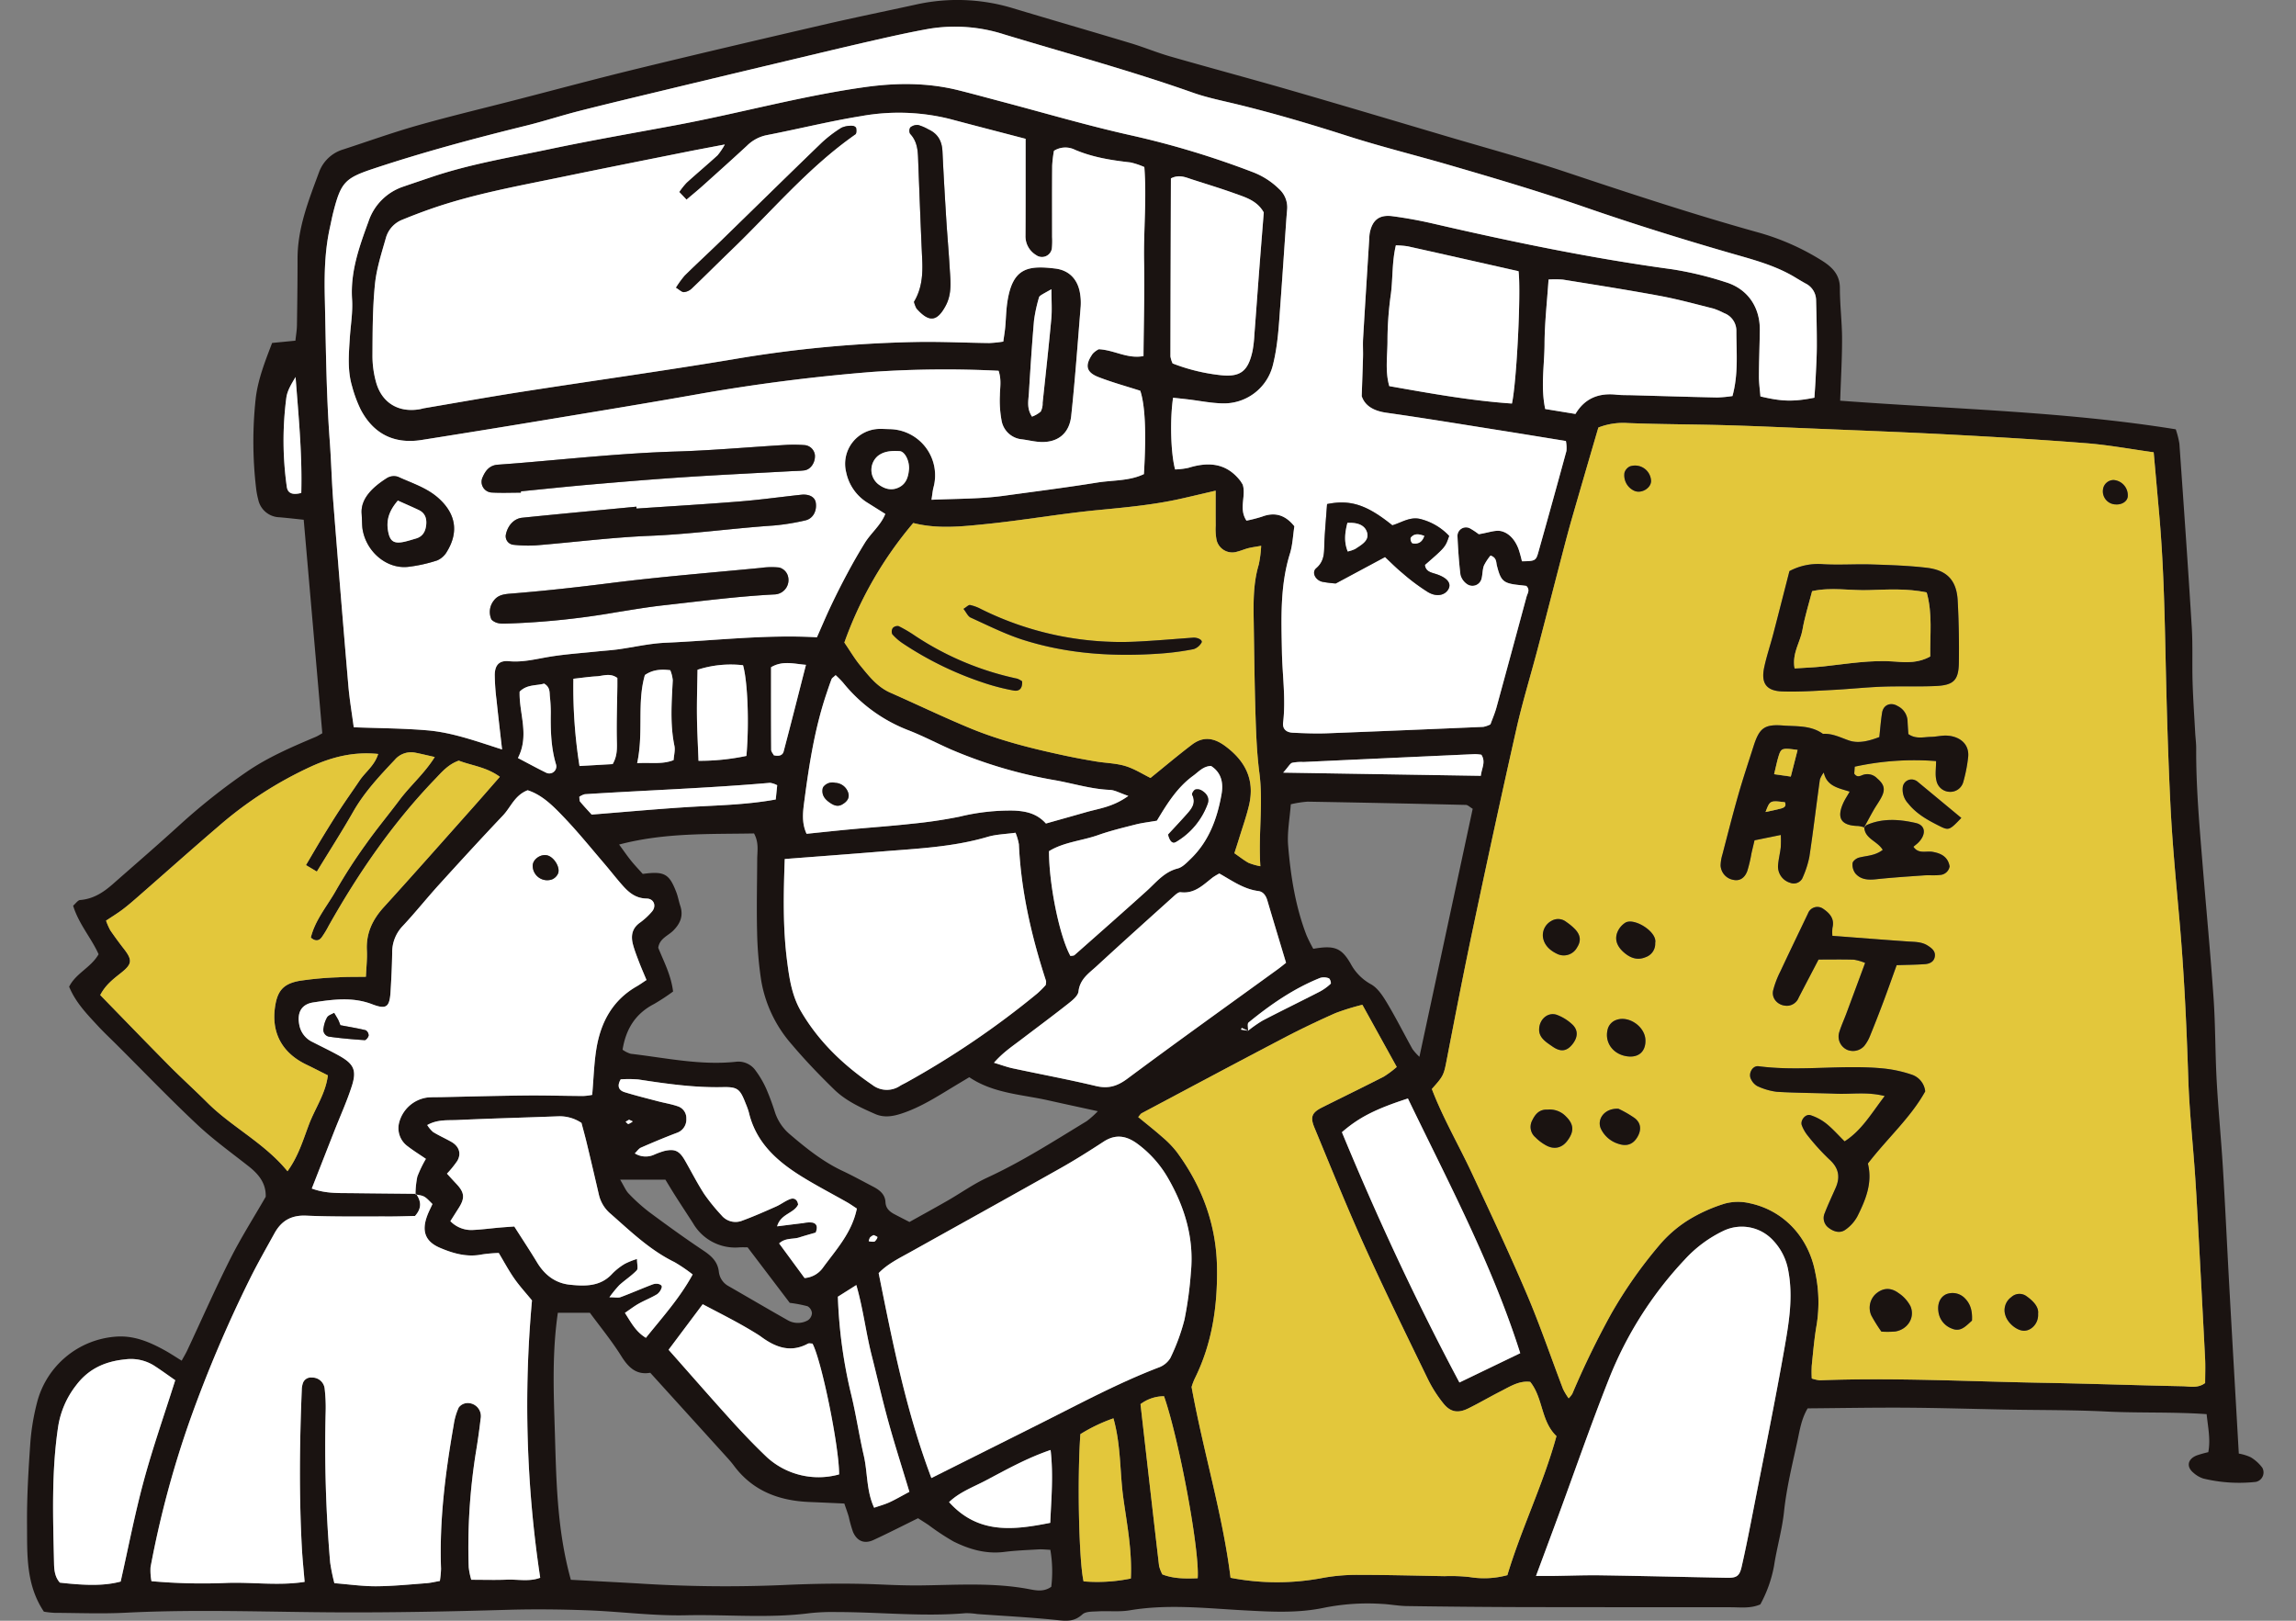<svg xmlns="http://www.w3.org/2000/svg" width="680" height="480" viewBox="0 0 680 480"><rect x="0" y="0" width="680" height="480" fill="#808080" stroke="none"/><defs><clipPath id="a"><path fill="#fff" stroke="#707070" d="M-1649 8905h680v480h-680z"/></clipPath><clipPath id="b"><path fill="none" d="M0 0h662.419v480H0z"/></clipPath></defs><g clip-path="url(#a)" transform="translate(1649 -8905)"><g clip-path="url(#b)" transform="translate(-1641 8905)"><path fill="#1a1311" d="M537.007 118.672c33.594 2.517 66.665 3.189 99.382 8.473a26.027 26.027 0 0 1 1.078 4.262c1.271 18.089 2.548 36.181 3.66 54.282.332 5.428.079 10.89.244 16.333.15 4.98.5 9.954.769 14.931.088 1.586.309 3.17.3 4.753-.057 11.35.951 22.641 1.864 33.934 1.081 13.322 2.364 26.633 3.283 39.967.562 8.138.474 16.321.922 24.474.471 8.6 1.319 17.178 1.842 25.776.724 12 1.274 24.008 1.941 36.011.891 16.041 1.824 32.081 2.769 48.627a14.08 14.08 0 0 1 3.524 1.087 11.962 11.962 0 0 1 3.433 3.1 2.857 2.857 0 0 1-1.929 4.2 45.294 45.294 0 0 1-15.538-.993 8.213 8.213 0 0 1-2.9-1.685c-2.2-1.793-1.773-4.072.936-5.156a33.8 33.8 0 0 1 3.436-.97c.712-3.711-.077-7.239-.491-11.259-9.985-.707-19.928-.287-29.831-.783-9.716-.485-19.463-.389-29.2-.568-9.98-.184-19.956-.5-29.933-.562-9.724-.062-19.448.122-29.2.2-1.921 3.235-2.366 6.643-3.082 9.9-1.5 6.855-3.178 13.722-3.916 20.677-.576 5.454-2.131 10.649-2.948 16.012a38.122 38.122 0 0 1-4.066 11.466c-2.931 1.277-5.894.848-8.8.848q-30.267 0-60.533-.043-17.676-.047-35.35-.309c-2.486-.034-4.963-.525-7.451-.644a65.765 65.765 0 0 0-16.934 1.115c-7.886 1.686-15.78 1.223-23.725.8-11.3-.6-22.607-1.93-33.94-.017-3.1.525-6.342.136-9.511.315-1.555.085-3.55 0-4.537.894-2.094 1.89-4.063 2.06-6.765 1.768-8.1-.877-16.239-1.277-24.363-1.867a21.78 21.78 0 0 0-3.385-.261c-12.706 1.09-25.387-.323-38.08-.329a63.529 63.529 0 0 0-8.158.326c-12.218 1.583-24.485.352-36.721.627-9.716.216-19.454-1.121-29.193-1.473-7.905-.289-15.833-.372-23.739-.139-16.551.485-33.091.814-49.657.749-21.089-.085-42.186-.965-63.283.105-7.017.355-14.068.071-21.106.034A26.885 26.885 0 0 1 5 477.313C-.391 469.26.077 460.308.006 451.585c-.068-8.152.417-16.319.99-24.457a68.05 68.05 0 0 1 2.054-12.057 26.073 26.073 0 0 1 23-19.187c5.519-.491 10.212 1.532 14.82 4.075 1.549.857 3.028 1.847 4.937 3.022.67-1.229 1.22-2.134 1.668-3.087 4.234-9.035 8.252-18.18 12.738-27.087 3.153-6.26 6.935-12.2 10.485-18.37.125-3.947-2.049-6.654-5.031-9-5.164-4.066-10.53-7.931-15.306-12.417-8.093-7.6-15.788-15.618-23.654-23.458-1.927-1.924-3.919-3.782-5.763-5.777-3.215-3.479-6.546-6.89-8.467-11.554 1.978-4.009 6.489-5.669 8.725-9.625-2.151-4.8-5.888-8.947-7.542-14.372.763-.644 1.388-1.629 2.083-1.683 3.853-.3 6.841-2.233 9.605-4.662 6.652-5.847 13.352-11.63 19.886-17.59a185.775 185.775 0 0 1 19.7-15.626c6.362-4.392 13.475-7.44 20.581-10.442.61-.258 1.172-.636 1.941-1.058-1.822-20.927-3.643-41.854-5.508-63.243-2.372-.244-4.79-.528-7.216-.735a6.59 6.59 0 0 1-6.265-5.309 22.057 22.057 0 0 1-.624-3.334 118.277 118.277 0 0 1-.122-26.449c.644-5.641 2.73-10.939 4.872-16.537l6.9-.672c.156-1.521.431-3.056.454-4.594.1-6.577.179-13.155.179-19.732 0-9.06 3.306-17.295 6.365-25.575a10.947 10.947 0 0 1 7.209-6.75c7.324-2.386 14.582-5 21.988-7.1 9.585-2.718 19.287-5.025 28.937-7.514 12.071-3.11 24.108-6.359 36.221-9.3 18.271-4.444 36.584-8.728 54.9-12.976 9.046-2.1 18.146-3.953 27.22-5.936a56.476 56.476 0 0 1 28.821.956c11.716 3.53 23.472 6.921 35.185 10.453 3.9 1.178 7.684 2.764 11.6 3.887 11.756 3.377 23.577 6.535 35.33 9.931 15.459 4.472 30.881 9.077 46.314 13.649 11.946 3.538 23.988 6.8 35.8 10.749 18.7 6.248 37.413 12.414 56.4 17.715a71.619 71.619 0 0 1 19.233 8.462c2.928 1.859 5.272 4.08 5.266 8.093-.008 4.971.63 9.94.644 14.911.017 5.871-.338 11.739-.559 18.45m-175.368 186.6-1.878-.843c-.068.167-.139.335-.207.5q1.034.174 2.074.343a38.839 38.839 0 0 1 4.31-3.016c5.621-2.928 11.325-5.695 16.96-8.592a15.339 15.339 0 0 0 3.232-2.335 1.919 1.919 0 0 0-.553-1.589 3.921 3.921 0 0 0-2.557-.139c-7.854 3.144-14.732 7.9-21.236 13.217-.428.352-.111 1.615-.145 2.452m-246.405 48.294c1.41 2.049 1.867 4.1-.315 6.563-2.358.045-5.042.153-7.724.145-8.164-.028-16.336.119-24.485-.238-4.469-.2-7.386 1.544-9.418 5.238-2.511 4.566-5.113 9.089-7.412 13.762a387.47 387.47 0 0 0-17.5 41.232 292.065 292.065 0 0 0-11.79 43.894 17.182 17.182 0 0 0 .278 4.123 169.793 169.793 0 0 0 22.6.505c7.568-.227 15.178.894 22.757-.3-.3-3.655-.636-6.8-.809-9.96-.851-15.621-.684-31.247-.034-46.87a6.565 6.565 0 0 1 .326-2 2.48 2.48 0 0 1 2.647-1.68 3.686 3.686 0 0 1 3.794 3.192 48.212 48.212 0 0 1 .312 6.773 406 406 0 0 0 1.328 44.824 56.367 56.367 0 0 0 1.254 6.112c4.333.341 8.365.931 12.392.908 4.96-.028 9.917-.539 14.872-.905 1.3-.094 2.585-.426 3.975-.664a28.835 28.835 0 0 0 .343-3.6c-.525-14.355 1.283-28.506 3.751-42.591a18.915 18.915 0 0 1 1.5-5.187 3.331 3.331 0 0 1 2.73-1.308 3.88 3.88 0 0 1 3.743 4.665 201.783 201.783 0 0 1-1.427 10.085 177.683 177.683 0 0 0-2.094 33.852 20.552 20.552 0 0 0 .76 3.734c3.746 0 7.128.108 10.5-.031 3.294-.136 6.685.664 9.909-.565a342.482 342.482 0 0 1-2.432-82.135c-1.839-2.253-3.694-4.265-5.244-6.487-1.66-2.384-3.033-4.966-4.6-7.568a42.614 42.614 0 0 0-4.9.426c-4.446.911-8.567-.27-12.539-1.966-4.31-1.839-5.437-4.895-3.774-9.423.454-1.24 1.078-2.42 1.578-3.524-2.358-2.415-2.358-2.415-5.008-2.855a26.676 26.676 0 0 1 .531-5.252 34.784 34.784 0 0 1 2.542-5.275c-2.052-1.4-3.785-2.471-5.383-3.714a6.606 6.606 0 0 1-2.636-6.614 10.029 10.029 0 0 1 8.348-7.826c1.351-.145 2.721-.094 4.083-.122 8.388-.173 16.778-.409 25.169-.491 5.667-.057 11.339.128 17.008.15a17.377 17.377 0 0 0 2.659-.332c.443-5 .545-9.554 1.305-13.992 1.317-7.681 4.838-14.108 11.878-18.143.939-.539 1.822-1.18 2.9-1.884-.823-1.975-1.544-3.609-2.182-5.278-.647-1.694-1.317-3.391-1.793-5.136-.707-2.594-.366-4.889 2.08-6.6a20.424 20.424 0 0 0 3.485-3.215c1.43-1.623.675-3.856-1.535-3.89-3.1-.051-5.119-1.64-6.958-3.686-1.972-2.191-3.765-4.54-5.686-6.779-3.836-4.478-7.554-9.074-11.614-13.342-3.232-3.394-6.555-6.855-10.987-8.274-3.842 1.473-4.988 5.014-7.292 7.446-6.4 6.745-12.681 13.6-18.929 20.484-3.664 4.023-7.064 8.294-10.784 12.266a11.208 11.208 0 0 0-3.127 7.959c-.06 3.845-.247 7.69-.482 11.532-.284 4.585-1.268 5.289-5.482 3.675-5.78-2.213-11.62-1.41-17.439-.519-3.385.519-5.031 2.968-3.973 7.227a6.977 6.977 0 0 0 3.856 4.523c2.619 1.354 5.292 2.608 7.86 4.049 4.276 2.4 5.21 4.279 3.711 8.955-1.447 4.517-3.428 8.862-5.167 13.285-2.213 5.63-4.415 11.262-6.694 17.073 4.163 1.538 8.016 1.314 11.83 1.365 6.35.082 12.7.133 19.054.2m514.621-219.617c-6.952-.962-13.422-2.174-19.948-2.687-13.558-1.067-27.138-1.867-40.721-2.582-13.807-.726-27.626-1.231-41.442-1.807-8.373-.349-16.744-.726-25.124-.956-9.506-.264-19.023-.25-28.526-.627a20.277 20.277 0 0 0-8.7 1.325q-3.916 13.433-7.795 26.786c-.942 3.266-1.807 6.558-2.667 9.849-2.517 9.645-4.986 19.3-7.522 28.937-2.077 7.891-4.489 15.706-6.285 23.659q-6.665 29.509-12.877 59.123c-2.673 12.63-5.136 25.305-7.588 37.98-1.058 5.468-.936 5.493-4.585 9.562 3.266 8.592 7.971 16.622 11.892 25.016 5.562 11.909 11.157 23.813 16.3 35.9 3.9 9.168 7.105 18.634 10.666 27.947a18.256 18.256 0 0 0 1.66 2.755 7.675 7.675 0 0 0 1.081-1.336 252.315 252.315 0 0 1 11.568-23.794 133.957 133.957 0 0 1 13.972-19.948 37.075 37.075 0 0 1 8.643-7.61 46.718 46.718 0 0 1 11.024-4.991 15.083 15.083 0 0 1 7.352-.094c10.133 2.154 17.414 10.124 19.378 20.416a42.27 42.27 0 0 1 .448 15.516c-.709 4.009-1.044 8.09-1.464 12.147a34.461 34.461 0 0 0 .006 3.828 11.168 11.168 0 0 0 2.389.533c21.985-.843 43.951.343 65.922.735 13.83.247 27.657.738 41.488 1.019 2.174.045 4.526.687 6.7-.956 0-2.42.108-4.9-.017-7.363q-1.073-21.052-2.236-42.1c-.236-4.3-.48-8.606-.783-12.905-.655-9.267-1.657-18.523-1.958-27.8-.519-15.87-1.251-31.715-2.667-47.532-.99-11.066-2.06-22.138-2.608-33.23-.749-15.167-1.158-30.356-1.487-45.542-.292-13.6-.644-27.2-1.847-40.761-.519-5.848-1.041-11.7-1.64-18.407m-342.1-24.142a317.546 317.546 0 0 0-37.175.318q-26.415 2.081-52.526 6.731c-14.057 2.489-28.148 4.8-42.234 7.131q-19.46 3.222-38.942 6.316c-8.09 1.277-14.21-1.745-18.03-8.972a38.074 38.074 0 0 1-2.582-6.972c-1.385-4.659-.965-9.438-.664-14.193.244-3.848.925-7.721.675-11.535-.542-8.217 2.168-15.666 4.889-23.1A16.287 16.287 0 0 1 111.4 55.284c2.784-.962 5.576-1.9 8.368-2.84 11.415-3.868 23.3-5.814 35.038-8.286 12.414-2.613 24.925-4.767 37.4-7.1 18.711-3.493 37.089-8.629 55.982-11.271 9.316-1.3 18.521-1.342 27.674.936 4.165 1.036 8.305 2.182 12.46 3.277 12.916 3.408 25.745 7.207 38.775 10.1a258 258 0 0 1 35.736 10.799 22.573 22.573 0 0 1 7.971 5.054 7.322 7.322 0 0 1 2.4 6.1c-.091 1.129-.193 2.259-.272 3.391-.585 8.362-1.141 16.73-1.751 25.092-.428 5.868-.726 11.722-2.171 17.5a14.931 14.931 0 0 1-14.988 11.43c-3.377-.079-6.736-.769-10.1-1.175-1.5-.179-3.008-.332-4.5-.494-.965 6.56-.678 16.489.607 21.233a21.311 21.311 0 0 0 3.939-.474c5.882-1.822 11.171-1.478 15.294 3.743.278.349.491.749.772 1.183 1.121 3.334-1.266 7.136 1.135 10.712a41.59 41.59 0 0 0 4.594-1.178c3.941-1.493 7-.4 9.591 2.846-.428 2.764-.516 5.545-1.314 8.1-2.96 9.523-2.557 19.255-2.375 29.019.13 7.006 1.189 13.992.352 21.023-.216 1.822.846 2.9 2.863 3 3.4.162 6.81.3 10.207.167 15.414-.573 30.824-1.234 46.235-1.9a8.46 8.46 0 0 0 2.1-.738c.582-1.609 1.305-3.263 1.779-4.988q4.507-16.387 8.913-32.808c.275-1.013 1.141-2.046-.077-3.221-.525-.062-1.172-.15-1.822-.218-4.977-.508-5.7-1.118-6.881-5.8-.261-1.041-.045-2.33-1.881-2.974a14.936 14.936 0 0 0-1.953 2.975c-.468 1.243-.377 2.687-.735 3.984a2.787 2.787 0 0 1-4.384 1.427 4.835 4.835 0 0 1-1.833-2.664c-.465-3.805-.715-7.647-.888-11.481a2.522 2.522 0 0 1 3.834-2.208 21.359 21.359 0 0 1 2.469 1.646c2.88-.44 4.971-1.331 6.722-.885 2.432.619 4.1 2.752 5.028 5.181.471 1.229.721 2.542 1.047 3.729 3.828-.043 4.148-.17 4.818-2.551q4.231-15.05 8.357-30.132a10.65 10.65 0 0 0-.162-2.945c-6.858-1.109-13.538-2.208-20.223-3.263-10.97-1.734-21.928-3.541-32.921-5.1-3.76-.531-6.39-2.04-7.327-4.929.148-4.39.289-7.993.383-11.6.048-1.813-.082-3.635.023-5.445.587-9.963 1.22-19.922 1.839-29.879a10.256 10.256 0 0 1 .131-1.356c.746-3.845 2.792-5.522 6.716-5.005 4.041.531 8.073 1.268 12.045 2.188 23.427 5.414 46.947 10.295 70.8 13.532a101.707 101.707 0 0 1 15.848 3.819c6.577 2 10.227 7.443 10.124 14.315-.068 4.534-.255 9.066-.267 13.6-.006 2.012.292 4.024.443 5.925 6.4 1.521 9.707 1.6 15.987.38.122-1.89.278-3.882.369-5.874.145-3.172.341-6.345.349-9.52.011-4.52-.1-9.04-.219-13.561a5.591 5.591 0 0 0-3.161-4.9q-1.481-.834-2.934-1.722c-6.084-3.706-12.865-5.394-19.639-7.358-14.352-4.157-28.636-8.609-42.756-13.5-13.28-4.6-26.735-8.578-40.216-12.5-10.005-2.908-20.141-5.4-30.058-8.581-10.791-3.459-21.633-6.674-32.64-9.361-4.4-1.075-8.884-1.955-13.141-3.459-18.379-6.5-37.186-11.591-55.823-17.235a47.476 47.476 0 0 0-22.155-1.718c-6.018 1.064-11.991 2.415-17.95 3.782-9.27 2.122-18.512 4.358-27.762 6.563q-16.514 3.937-33.026 7.905c-8.374 2.017-16.756 4.009-25.1 6.135-5.269 1.342-10.445 3.039-15.723 4.341-15.189 3.744-30.289 7.787-45.144 12.722-8.453 2.806-9.667 4.046-11.923 12.854-.392 1.538-.684 3.1-1.027 4.654-1.535 6.923-1.657 13.95-1.495 20.989.323 14.026.414 28.06 1.447 42.066.451 6.1.59 12.227 1.07 18.325q2.128 27.125 4.444 54.234c.346 4.029 1.036 8.027 1.6 12.335 7.409.284 14.625.3 21.787.908 7.42.63 14.466 3.206 22.144 5.661-.6-5.272-1.152-9.934-1.634-14.6a66.352 66.352 0 0 1-.536-7.451c.028-2.971 1.359-4.358 4.185-4.092 4.154.4 8.056-.653 12.062-1.314 4.673-.766 9.421-1.075 14.137-1.572 2.029-.213 4.069-.335 6.092-.61 4.7-.644 9.384-1.759 14.105-1.964 14.906-.647 29.763-2.483 44.839-1.617 1.419-3.2 2.73-6.325 4.183-9.381q2.341-4.916 4.912-9.716a170.47 170.47 0 0 1 5.082-8.842c1.83-2.962 4.744-5.235 6.072-8.6-2.131-1.336-3.853-2.415-5.573-3.5a13.864 13.864 0 0 1-6-8.774 10.342 10.342 0 0 1 10.116-12.908c.908 0 1.813.048 2.718.074a13.67 13.67 0 0 1 13.01 17.235c-.255.993-.335 2.032-.593 3.677 7.548-.332 14.534-.233 21.486-1.189 9.194-1.266 18.407-2.426 27.569-3.9 4.639-.746 9.509-.423 13.856-2.511.746-12.136.363-20.359-1.075-24.681-4.211-1.359-8.376-2.5-12.38-4.052-3.686-1.436-4.1-3.5-1.708-6.915a6.221 6.221 0 0 1 1.8-1.334c4.614.221 8.433 2.925 13.24 2.023.079-9.548.346-18.83.179-28.1-.17-9.236.8-18.492.074-27.876a21.928 21.928 0 0 0-4.106-1.373c-5.627-.636-11.174-1.5-16.444-3.746a6.326 6.326 0 0 0-6.223.312 37.244 37.244 0 0 0-.522 4.384c-.06 7.037-.023 14.074-.026 21.108a22.605 22.605 0 0 1-.068 3.4 2.952 2.952 0 0 1-4.659 1.981 6.452 6.452 0 0 1-3.152-5.655c.048-8.166.028-16.33.034-24.494V41.11c-7.616-1.992-15.039-3.9-22.448-5.877a62.528 62.528 0 0 0-26.253-.846c-9.392 1.512-18.651 3.834-28 5.641a11.573 11.573 0 0 0-5.857 3.161c-4.33 4-8.72 7.937-13.107 11.875-1.5 1.339-3.053 2.608-4.756 4.055-.8-.843-1.388-1.456-2.154-2.262a21.952 21.952 0 0 1 2.179-2.747c3.022-2.744 6.152-5.369 9.165-8.124a19.521 19.521 0 0 0 2.148-3.192c-4.449.851-8 1.507-11.549 2.216-12.23 2.452-24.465 4.872-36.681 7.4-13.092 2.71-26.284 5.051-38.957 9.494a167.199 167.199 0 0 0-8.26 3.147 8.151 8.151 0 0 0-4.917 5.352c-1.294 4.56-2.795 9.157-3.26 13.833-.7 6.958-.692 13.995-.732 21a29.181 29.181 0 0 0 1.1 8.059c1.745 6.109 6.716 9 12.97 7.891.448-.079.882-.227 1.328-.3 9.616-1.629 19.216-3.351 28.849-4.852 20.839-3.243 41.729-6.146 62.528-9.614a361.608 361.608 0 0 1 55.491-5.153c6.8-.077 13.609.253 20.413.335a36.937 36.937 0 0 0 4.157-.431c.218-1.6.443-2.9.565-4.214.233-2.486.258-5 .627-7.457 1.515-10.082 5.922-10.981 14.227-9.957 4.282.531 6.8 3.436 7.363 7.724a16.215 16.215 0 0 1 .145 3.4c-.891 10.848-1.654 21.713-2.818 32.532-.593 5.533-4.429 8.2-9.917 7.639-1.575-.162-3.13-.533-4.7-.726a6.735 6.735 0 0 1-6.018-5.65 32.416 32.416 0 0 1-.482-7.431c.02-2.225.531-4.458-.386-7.219M329.1 330.828c2.415 1.995 4.881 3.924 7.222 6a29.056 29.056 0 0 1 4.225 4.378c7.471 10.138 11.685 21.509 11.889 34.124.187 11.438-1.433 22.609-6.623 33.02a18.611 18.611 0 0 0-.908 2.426c3.533 19.42 9.2 37.617 11.543 56.507a72.424 72.424 0 0 0 27.425.014 56.065 56.065 0 0 1 10.8-.871c8.388-.009 16.773.227 25.16.377a50.25 50.25 0 0 1 7.466.27 26.321 26.321 0 0 0 11.137-.573c4.134-13.779 10.652-26.979 14.539-41.175-4.654-4.444-3.9-11.217-7.769-16.06-3.263-.426-5.962 1.365-8.742 2.778-3.235 1.643-6.367 3.49-9.622 5.088-2.971 1.458-5.221 1.141-7.292-1.4a38.492 38.492 0 0 1-4.727-7.423c-6.333-13.047-12.729-26.074-18.705-39.286-5.227-11.554-9.965-23.33-14.823-35.046-1.331-3.209-.738-4.489 2.313-6.018 6.069-3.048 12.184-6.007 18.231-9.1a29.4 29.4 0 0 0 3.833-2.86c-3.473-6.279-6.739-12.19-10.181-18.416a70.494 70.494 0 0 0-7.982 2.471c-5.176 2.3-10.3 4.742-15.314 7.366-14.049 7.349-28.032 14.818-42.03 22.263-.372.2-.61.647-1.064 1.152m-87.025-140.535c1.785 2.613 3.053 4.778 4.625 6.694 2.574 3.138 5.056 6.407 8.964 8.132 7.866 3.479 15.626 7.213 23.571 10.5 9.021 3.737 18.489 6.078 28.023 8.121 3.09.661 6.206 1.234 9.324 1.756 2.9.485 5.928.514 8.714 1.359 2.716.826 5.2 2.435 7.437 3.53 4.18-3.377 8.138-6.722 12.261-9.849 3.3-2.506 6.444-2.134 9.88.411 6.123 4.534 8.811 10.187 7.014 17.666-.792 3.292-1.935 6.5-2.931 9.744-.445 1.456-.922 2.9-1.376 4.316 1.6 1.1 2.835 2.1 4.205 2.852a18.414 18.414 0 0 0 3.49 1c-.627-9.6.891-18.583-.292-27.635-.732-5.607-.962-11.293-1.141-16.954-.3-9.514-.4-19.037-.548-28.557-.085-5.445-.088-10.873 1.507-16.185a35.135 35.135 0 0 0 .712-5.559c-1.671.3-2.761.437-3.819.7-1.1.278-2.142.752-3.243 1.016a4.762 4.762 0 0 1-6.189-3.672 17.154 17.154 0 0 1-.221-4.015c-.026-3.365-.009-6.733-.009-10.363-3.51.814-6.8 1.6-10.1 2.344-8.192 1.859-16.52 2.608-24.868 3.416-11.035 1.07-21.982 3.013-33.015 4.126-7.125.721-14.338 1.544-21.579-.309a113.4 113.4 0 0 0-20.4 35.4M84.06 277.687c1.268-5.255 4.906-9.418 7.508-14.066a154.906 154.906 0 0 1 8.864-13.7c3.138-4.441 6.628-8.635 9.889-12.99 3.215-4.293 7.38-7.832 10.442-12.729-2.182-.491-3.93-.925-5.7-1.271a6.333 6.333 0 0 0-6.138 2.094c-4.509 4.784-8.995 9.557-12.3 15.343-3.357 5.877-7.014 11.583-10.785 17.763-1.007-.6-2-1.195-3.223-1.921 1.847-3.116 3.431-5.854 5.079-8.552s3.328-5.411 5.071-8.064c1.867-2.84 3.839-5.613 5.737-8.433 1.7-2.528 4.424-4.4 5.5-7.866-7.224-.735-13.478.865-19.536 3.567a114.634 114.634 0 0 0-27.918 18c-7.917 6.782-15.692 13.722-23.543 20.581-1.535 1.339-3.073 2.69-4.7 3.913-1.558 1.172-3.238 2.191-4.895 3.3a18.825 18.825 0 0 0 1.254 2.86 107.59 107.59 0 0 0 4 5.462c2.608 3.365 2.489 4.529-.831 7.162-2.276 1.8-4.6 3.564-6.146 6.566 6.833 7.006 13.586 14.006 20.427 20.918 3.663 3.7 7.536 7.185 11.217 10.865 7.341 7.344 16.926 11.96 23.813 20.391 3.277-4.532 4.651-9.364 6.393-13.938 1.816-4.764 4.917-9.1 5.567-14.466-2.281-1.144-4.282-2.185-6.314-3.158-7.185-3.433-10.445-9.361-9.344-17.054.681-4.753 2.389-6.887 7.193-7.766a97.851 97.851 0 0 1 11.481-1.053c2.639-.167 5.295-.111 8.249-.159.122-2.926.414-5.388.289-7.832-.264-5.1 1.685-9.14 5.062-12.848 8.85-9.719 17.542-19.579 26.284-29.394 2.662-2.985 5.278-6.01 8.036-9.154-4.007-2.923-8.385-3.317-12.165-4.787-3.187 1.124-5.068 3.425-7.1 5.542-12.488 13-22.612 27.711-31.434 43.369a27.805 27.805 0 0 1-2.108 3.467c-.777 1-1.847 1.2-3.175.034m183.79 160.054c11.228-5.621 21.719-10.868 32.206-16.126 11.526-5.777 22.882-11.915 34.953-16.56a6.73 6.73 0 0 0 3.587-2.82 59.7 59.7 0 0 0 4.2-11.4 111.475 111.475 0 0 0 1.91-14.105c.973-10.079-1.876-19.349-6.844-27.924a33.023 33.023 0 0 0-9.012-10.065c-3.246-2.386-6.438-2.948-10.008-.621-4.171 2.718-8.388 5.391-12.726 7.834-14.8 8.342-29.658 16.574-44.5 24.851-3.326 1.853-6.779 3.527-9.392 6.248 4.131 20.51 8.061 40.7 15.621 60.689m179.068 29c2.315 0 3.643.014 4.971 0 4.761-.065 9.526-.255 14.284-.184 12.437.187 24.871.5 37.305.732 2.812.051 3.706-.482 4.327-3.212 1.263-5.513 2.347-11.066 3.431-16.619 3.17-16.231 6.507-32.436 9.361-48.723 1.28-7.318 2.474-14.73 1.056-22.292a17.306 17.306 0 0 0-4.421-8.975 12.6 12.6 0 0 0-14.889-2.891 37.285 37.285 0 0 0-11.39 8.484 111.186 111.186 0 0 0-22.442 35.361c-5.34 13.464-10.07 27.167-15.079 40.761-2.026 5.5-4.078 11-6.515 17.562m-285.842 1.133c7.125.386 13.668.724 20.212 1.1a400.943 400.943 0 0 0 42.069.482c9.977-.471 19.925-.621 29.893-.173 3.851.173 7.707.3 11.557.255 10.632-.122 21.273-.894 31.843 1.081 2.128.4 4.458.939 6.708-.675a37.629 37.629 0 0 0-.275-10.946c-1.348-.057-2.426-.19-3.493-.128-3.385.2-6.785.323-10.144.749-5.414.687-10.377-.76-15.079-3.113a71.451 71.451 0 0 1-7.344-4.847c-1.087-.724-2.191-1.416-3.121-2.017-4.634 2.276-8.864 4.441-13.175 6.433-2.7 1.249-4.858.4-6.081-2.352a37.449 37.449 0 0 1-1.274-4.546c-.375-1.257-.831-2.489-1.305-3.89-3.592-.159-6.955-.318-10.317-.454-9.04-.363-16.844-3.275-22.431-10.817-.806-1.09-1.737-2.091-2.65-3.1-7.292-8.053-14.593-16.1-22.079-24.355-4.075.712-6.433-1.507-8.555-4.9-2.866-4.58-6.325-8.788-9.313-12.857h-9.5c-1.649 11.282-1.3 22.346-.948 33.364.485 15.093.508 30.276 4.8 45.71m15.316-156.99a8.369 8.369 0 0 0 2.412 1.2c10.326 1.2 20.575 3.482 31.071 2.378a6.213 6.213 0 0 1 5.928 2.608 28.918 28.918 0 0 1 3.082 5.241 70.754 70.754 0 0 1 2.611 7 14.433 14.433 0 0 0 4.478 6.657c4.847 4.137 9.778 8.09 15.6 10.822 3.073 1.441 6.047 3.1 9.066 4.665 1.887.982 3.5 2.253 3.618 4.566.094 1.87 1.223 2.82 2.679 3.592 1.376.729 2.769 1.433 4.424 2.287 3.805-2.125 7.565-4.18 11.282-6.314 3.933-2.259 7.667-4.934 11.767-6.824 10.3-4.75 19.8-10.859 29.448-16.724a27.163 27.163 0 0 0 3.292-2.943c-5.434-1.186-10.076-2.182-14.71-3.221-7.911-1.771-16.239-2.046-23.361-6.847-1.742 1.044-3.28 1.958-4.81 2.886-4.847 2.937-9.631 6-15.059 7.812-2.63.88-5.3 1.379-7.968.213-4.37-1.913-8.754-3.933-12.19-7.284-4.375-4.268-8.635-8.694-12.573-13.365a38.335 38.335 0 0 1-9.012-18.8 108.876 108.876 0 0 1-1.226-14.219c-.182-7.25-.011-14.511.028-21.767.014-2.446.556-4.951-.945-7.673-13.146.25-26.383-.284-39.955 3.286 1.444 1.964 2.446 3.436 3.561 4.815s2.369 2.684 3.436 3.885c6.421-.865 7.868-.057 9.977 5.513.48 1.266.7 2.628 1.132 3.913.987 2.948.043 5.252-2.08 7.369-1.558 1.552-4.041 2.315-4.435 5.074 1.612 4.046 3.791 8.044 4.39 12.962a62.734 62.734 0 0 1-5.624 3.692c-5.474 2.829-8.339 7.346-9.333 13.541m48.028-56.478c-.375 10.425-.576 20.331.7 30.262.67 5.218 1.433 10.28 4.148 14.906 5.275 8.984 12.593 15.933 21.12 21.75a7.033 7.033 0 0 0 8.24.221c.582-.346 1.2-.633 1.8-.956a256.964 256.964 0 0 0 38.749-26.329 30.4 30.4 0 0 0 2.537-2.531 4.53 4.53 0 0 0 .108-1.169c-4.3-13.183-7.414-26.6-8.056-40.511a16.445 16.445 0 0 0-.993-3.425c-2.971.417-5.723.465-8.266 1.22-10.3 3.045-20.935 3.473-31.516 4.344-9.228.758-18.458 1.436-28.568 2.219m149.878-16.209c-.306 4.231-1.121 8.314-.786 12.3.755 9.021 2.159 17.984 5.445 26.511a43.566 43.566 0 0 0 2 3.99c6.214-1.084 8.32-.332 11.055 4.39a14.936 14.936 0 0 0 5.987 6.089c2.017 1.1 3.541 3.456 4.793 5.545 2.679 4.463 5.017 9.131 7.548 13.685a16.674 16.674 0 0 0 2.046 2.276c5.363-24.956 10.573-49.2 15.782-73.455-.877-.514-1.439-1.129-2.015-1.144q-23.435-.558-46.87-.965a30.677 30.677 0 0 0-4.983.777m-87.91 76.545c2.219.67 3.873 1.291 5.584 1.657 8.186 1.756 16.429 3.28 24.57 5.224 3.675.88 6.333.1 9.364-2.159 14.721-10.956 29.658-21.622 44.512-32.4.88-.638 1.72-1.336 2.474-1.927-1.924-6.4-3.76-12.431-5.545-18.481-.42-1.43-1.22-2.582-2.662-2.769-4.4-.568-7.891-3.144-11.557-5.193a19.925 19.925 0 0 0-1.918 1.144c-2.843 2.193-5.383 4.932-9.548 4.4-.672-.088-1.561.769-2.208 1.351-7.571 6.816-15.155 13.626-22.649 20.53-2.27 2.091-4.983 3.828-5.386 7.5-.142 1.288-1.748 2.6-2.957 3.553-4.62 3.649-9.355 7.153-14.04 10.72-2.65 2.017-5.448 3.873-8.036 6.853m-142.072 48.5c2.406 3.78 4.648 7.156 6.739 10.624 2.253 3.731 5.423 6.174 9.744 6.617 4.509.463 9.049.585 12.55-3.277a17.83 17.83 0 0 1 3.737-2.925 22.41 22.41 0 0 1 3.57-1.422c0 1.481.414 2.855-.077 3.365-1.544 1.623-3.487 2.86-5.156 4.378a35.464 35.464 0 0 0-2.934 3.6c1.688 0 2.591.227 3.311-.04 3.178-1.18 6.285-2.548 9.455-3.754 1.416-.539 2.977.04 2.733.851a3.788 3.788 0 0 1-1.393 2.052c-1.734 1.044-3.652 1.785-5.425 2.775-1.331.749-2.551 1.7-4.089 2.741 1.83 2.835 3.181 5.547 6.211 7.386 4.966-6.174 10.056-11.807 13.853-18.765a46.7 46.7 0 0 0-5.371-3.649c-7.241-3.538-12.945-9.049-18.889-14.284a10.435 10.435 0 0 1-3.5-5.635q-1.758-7.6-3.57-15.189c-.519-2.171-1.124-4.319-1.6-6.126a11.6 11.6 0 0 0-6.915-1.958c-9.948.38-19.9.636-29.845 1.1-2.857.133-5.874-.227-8.921 1.487a9.155 9.155 0 0 0 1.734 2.069c1.734 1.061 3.607 1.893 5.377 2.894 2.29 1.3 3.053 3.431 1.816 5.615a30.249 30.249 0 0 1-3.087 3.819c.993 1.081 1.876 2.06 2.784 3.016 2.42 2.557 2.585 4.185.707 7.142l-2.477 3.91a8.6 8.6 0 0 0 6.458 2.622c2.7-.111 5.386-.477 8.078-.712 1.527-.133 3.056-.23 4.387-.326M326.175 235.72c-2.579-.874-4-1.725-5.445-1.785-5.468-.221-10.652-1.839-15.967-2.809a137.489 137.489 0 0 1-31.173-9.188c-4.137-1.827-8.158-3.938-12.363-5.593a46.073 46.073 0 0 1-19.551-14.182 28.8 28.8 0 0 0-2.188-2.213c-.636.61-1.073.84-1.206 1.186-.573 1.476-1.064 2.985-1.569 4.486-3.394 10.136-5.051 20.643-6.438 31.182-.426 3.226-1 6.668.61 10.136 4.412-.451 8.674-.914 12.942-1.314 6.084-.568 12.182-.99 18.254-1.666a140.3 140.3 0 0 0 14.074-2.086 63.109 63.109 0 0 1 16.072-1.808c3.924.159 6.989.993 9.543 3.828 4.049-1.141 7.971-2.236 11.884-3.357 3.853-1.1 7.962-1.527 12.522-4.818m82.8 89.612c-9.648 3.133-14.537 5.635-19.545 9.988 10.366 25.078 21.821 49.785 34.8 74.128l18.01-8.683c-8.379-26.372-21.245-50.517-33.267-75.433M458.6 122.599c2.786-4.679 6.935-6.254 12.071-5.709 1.572.167 3.17.119 4.756.165 8.379.233 16.759.491 25.141.67a38.458 38.458 0 0 0 4.532-.428c1.808-6.577 1.149-12.956 1.158-19.27a5.572 5.572 0 0 0-3.629-5.289 22.313 22.313 0 0 0-3.109-1.339c-5.269-1.319-10.519-2.769-15.85-3.76-9.56-1.776-19.168-3.277-28.764-4.829a29.6 29.6 0 0 0-4.273-.028c-.44 6.577-1.166 12.874-1.192 19.17-.028 6.251-1.183 12.562.2 19.179l8.959 1.468M43.9 408.767c-2.361-1.634-4.341-3.093-6.413-4.412a12.924 12.924 0 0 0-8.476-1.748c-5.854.585-10.771 2.758-14.46 7.656a26.554 26.554 0 0 0-5.332 12.27c-2.023 13.49-1.5 27.05-1.212 40.6.043 2.012.309 4.041 1.737 5.587 8.456.968 13.549.863 17.993-.318 2.256-9.977 4.177-19.979 6.827-29.783 2.645-9.781 6.021-19.366 9.335-29.854m395.885-289.251c1.4-6.373 2.721-32.859 1.961-39.2-10.825-2.437-21.8-4.926-32.788-7.366a27.149 27.149 0 0 0-3.55-.3c-1.158 4.906-.877 9.65-1.459 14.287a100.757 100.757 0 0 0-1.021 13.5c.048 4.622-.795 9.344.531 13.918 12.287 2.171 24.238 4.33 36.326 5.156M175.828 319.665c-1.078 1.839-.724 3.215 1.175 3.8 3.235 1 6.526 1.813 9.8 2.673 1.964.516 3.992.837 5.9 1.5a3.655 3.655 0 0 1 2.557 3.655 4.153 4.153 0 0 1-2.778 4.205c-3.592 1.354-7.136 2.846-10.655 4.381-.67.292-1.135 1.047-1.822 1.711a6.08 6.08 0 0 0 5.618.431 23.047 23.047 0 0 1 3.178-1.155c3.07-.684 4.4-.04 6.047 2.812 1.913 3.326 3.646 6.765 5.732 9.977a56.642 56.642 0 0 0 5.119 6.3 5.363 5.363 0 0 0 6.2 1.518c3.382-1.234 6.68-2.7 9.974-4.163 1.436-.638 2.713-1.674 4.18-2.2 1.223-.44 2.139.253 2.313 1.649-1.266 2.636-5.164 2.7-6.217 6.438 2.9-.36 5.34-.681 7.786-.968a8.178 8.178 0 0 1 2.676-.142c1.373.321 1.578 1.39.956 2.957-1.49.437-3.209.9-4.9 1.447-1.813.59-4.007.026-5.922 1.759 2.65 3.609 5.127 6.983 7.536 10.26a7.343 7.343 0 0 0 5.391-3c3.944-5.42 8.64-10.417 10.09-17.579-1.073-.692-1.969-1.336-2.923-1.876-4.324-2.457-8.745-4.756-12.987-7.349-7.48-4.577-13.9-10.119-16.06-19.2a19.462 19.462 0 0 0-.905-2.559c-1.714-4.427-2.372-5.085-6.861-4.983-8.413.19-16.673-1-24.945-2.264a34.681 34.681 0 0 0-5.264-.04m14.188 80.087c6.458 7.29 12.542 14.27 18.759 21.134 3.343 3.692 6.8 7.3 10.408 10.729a22.69 22.69 0 0 0 21.338 5.048c.026-8.192-5.167-33.636-7.888-38.741-.471 0-1-.162-1.345.023-5.127 2.769-9.574 1.1-13.827-2.023-.729-.536-1.512-1-2.287-1.473-4.787-2.914-9.787-5.411-15.053-8.183-3.357 4.48-6.467 8.629-10.1 13.487M366.289 62.923c-1.941-3.462-5.286-4.441-8.447-5.579-4.242-1.527-8.566-2.835-12.857-4.222-1.884-.61-3.754-1.524-6.194-.281-.057 17.479-.119 35.1-.142 52.721a7.837 7.837 0 0 0 .647 2.08 55.58 55.58 0 0 0 13.671 3.408c6.285.809 8.669-.945 10-7.131a35.381 35.381 0 0 0 .533-4.72c.505-6.541.97-13.081 1.47-19.622.431-5.618.888-11.234 1.317-16.656m-15.615 163.93c-2.321.062-3.669 1.717-5.295 2.9-4.852 3.527-7.877 8.569-10.746 13.311-2.4.42-4.4.641-6.331 1.135-3.717.945-7.466 1.85-11.078 3.127-4.838 1.714-10.156 2.054-14.548 4.767 0 10.028 3.155 25.291 6.356 31.043.414-.088.948-.045 1.226-.289 7.131-6.294 14.264-12.582 21.324-18.952 2.835-2.554 5.167-5.647 9.2-6.674 1.41-.358 2.656-1.691 3.785-2.778 5.474-5.255 7.945-12.014 9.216-19.264.573-3.269-.023-6.342-3.11-8.322m-23.758 240.644c.406-8.212-1.129-15.978-2.21-23.744-1.078-7.729-.678-15.669-2.94-23.7a48.8 48.8 0 0 0-9.787 4.679c-.951 13.195-.443 37.538.942 43.607a49.461 49.461 0 0 0 13.995-.843m-65.581-25.677c-2.23-7.392-4.367-14.046-6.226-20.774-1.8-6.538-3.3-13.158-4.966-19.732-1.694-6.674-2.471-13.569-4.523-20.737l-5.465 3.45a143.359 143.359 0 0 0 3.825 28.492c1.515 6.138 2.432 12.42 3.851 18.58 1.163 5.039.732 10.4 3.062 15.433 1.578-.55 3.1-.953 4.515-1.6 1.827-.834 3.567-1.859 5.928-3.113m85.381 25.595c.624-8.354-5.584-41.419-9.965-53.9a11.583 11.583 0 0 0-6.969 2.341c1.83 16.032 3.638 31.965 5.5 47.889a11 11 0 0 0 .979 2.54c3.34 1.285 6.671 1.271 10.456 1.135M175.667 349.371c1.178 1.958 1.671 3.252 2.559 4.154a52.4 52.4 0 0 0 6.038 5.437c5.255 3.9 10.561 7.744 16.007 11.373 2.392 1.595 4.265 3.266 4.625 6.254a5.533 5.533 0 0 0 2.906 4.33c5.871 3.371 11.7 6.807 17.6 10.138a6.036 6.036 0 0 0 5.871-.04 2.746 2.746 0 0 0 1.2-2.122 2.619 2.619 0 0 0-1.308-2.035 38.934 38.934 0 0 0-5.264-1l-12.481-16.441c-.647 0-1.535-.04-2.418.006a14.425 14.425 0 0 1-13.714-7.1c-1.708-2.662-3.456-5.3-5.156-7.971-1.192-1.873-2.327-3.782-3.065-4.986Zm127.488 80.061c-7.006 2.375-13.064 5.8-19.182 9.023-3.694 1.949-7.758 3.411-10.888 6.416 8.629 9.565 19.014 8.311 29.962 6.138.3-7.162.962-14.063.108-21.577M198.588 198.358c-.065 4.625-.218 9.128-.17 13.629.048 4.427.3 8.85.462 13.336a67.226 67.226 0 0 0 14.188-1.45c.84-9.534.38-21.98-1-26.854a31.926 31.926 0 0 0-13.478 1.339m-31.358 42.889c9.443-.752 18.435-1.569 27.439-2.159 8.969-.587 17.984-.647 27.081-2.315.167-1.632.3-2.908.431-4.217a6.476 6.476 0 0 0-2.128-.712c-18.254 1.586-36.564 2.2-54.844 3.368a5.081 5.081 0 0 0-1.646.777c.094.61.011 1.152.247 1.433 1.155 1.379 2.392 2.69 3.419 3.825m-3.6-14.381 9.821-.565c1.493-2.565 1.271-5.008 1.229-7.511-.091-5.181.094-10.368.159-15.555.011-.86 0-1.722 0-2.443-2.162-1.581-4.2-.6-6.157-.491-2.2.119-4.387.451-6.861.721a148.216 148.216 0 0 0 1.808 25.844m208.408 1.958 58.535.948c.261-2.327 1.538-4.114.159-6.245a13.144 13.144 0 0 0-1.924-.184q-25.372 1.149-50.744 2.332a13.9 13.9 0 0 0-3.351.233c-.633.193-1.053 1.09-2.676 2.917m-191.329-2.806c4.126-.238 7.434.423 10.791-.905.111-1.552.511-2.945.25-4.2-1.342-6.467-.826-12.95-.5-19.448a10.343 10.343 0 0 0-.738-2.974c-2.9-.366-5.283-.1-7.517 1.424-2.4 8.271-.318 16.895-2.29 26.1m-35.311-1.517c3.17 1.657 5.737 3.07 8.368 4.35a2.079 2.079 0 0 0 2.943-2.361c-1.538-5.074-1.651-10.255-1.575-15.476a43.562 43.562 0 0 0-.272-4.747c-.122-1.291.1-2.744-1.705-3.811-2.2.673-5.054.167-7.247 2.384-.221 6.41 2.979 12.874-.511 19.661m85.31-27.6c-3.536-.267-6.838-1.348-10.343.709 0 8.215-.014 16.336.037 24.457.006.562.531 1.121.783 1.623 1.4.323 2.576.136 2.917-1.155 2.193-8.291 4.293-16.608 6.606-25.634m72.7-111.24c-3.482 1.964-3.575 1.941-3.743 2.636a44.973 44.973 0 0 0-1.413 6.592c-.621 7.187-1.078 14.386-1.524 21.588-.133 2.185-.7 4.463.928 6.912a8.315 8.315 0 0 0 2.579-1.5 5.275 5.275 0 0 0 .568-2.6c.88-8.288 1.8-16.571 2.565-24.871.244-2.647.04-5.337.04-8.765m-222.176 60.34c.306-11.577-.823-22.913-1.688-34.334-1.2 2-2.446 4-2.735 6.123a97.682 97.682 0 0 0 .133 26.383c.267 1.938 1.7 2.514 4.29 1.827m180.01-7.258c.04-2.469-1.305-5.051-2.832-5.133-2.233-.119-4.534-.051-6.43 1.45a5.433 5.433 0 0 0 .051 8.283c1.935 1.524 4.077 2.111 6.313.956 2.27-1.172 2.73-3.448 2.9-5.556m-10.5 227.051a3.9 3.9 0 0 0-1.041.675 3.551 3.551 0 0 0-.4 1.132 5.081 5.081 0 0 0 1.592.153c.335-.074.6-.562.843-.9.1-.142.159-.505.1-.545a8.879 8.879 0 0 0-1.087-.516m-72.434-34.167-1.036.6c.287.238.63.721.848.67a4.63 4.63 0 0 0 1.283-.766l-1.1-.5"/><path fill="#e3c73b" d="M629.848 133.949c.6 6.711 1.121 12.559 1.64 18.407 1.206 13.564 1.555 27.158 1.848 40.764.329 15.184.738 30.373 1.49 45.54.548 11.095 1.615 22.164 2.6 33.23 1.416 15.816 2.151 31.664 2.667 47.532.3 9.279 1.3 18.535 1.958 27.8.3 4.3.55 8.6.783 12.908q1.141 21.047 2.236 42.1c.125 2.463.017 4.94.017 7.363-2.174 1.64-4.526 1-6.7.956-13.83-.281-27.657-.775-41.488-1.022-21.971-.392-43.936-1.578-65.922-.735a11.2 11.2 0 0 1-2.389-.533 34.459 34.459 0 0 1-.006-3.828c.42-4.058.755-8.138 1.464-12.147a42.21 42.21 0 0 0-.448-15.516c-1.961-10.292-9.242-18.262-19.378-20.416a15.083 15.083 0 0 0-7.352.094 46.77 46.77 0 0 0-11.024 4.991 37.144 37.144 0 0 0-8.643 7.613 133.65 133.65 0 0 0-13.965 19.954 251.61 251.61 0 0 0-11.571 23.793 7.539 7.539 0 0 1-1.081 1.336 18.376 18.376 0 0 1-1.66-2.752c-3.561-9.316-6.765-18.782-10.666-27.95-5.144-12.091-10.74-23.994-16.3-35.9-3.921-8.4-8.623-16.426-11.892-25.016 3.649-4.072 3.527-4.095 4.585-9.565 2.454-12.675 4.915-25.351 7.59-37.98 4.18-19.732 8.43-39.45 12.874-59.123 1.8-7.954 4.208-15.765 6.285-23.657 2.537-9.639 5.008-19.3 7.522-28.94.86-3.292 1.725-6.583 2.667-9.849q3.856-13.382 7.795-26.786a20.281 20.281 0 0 1 8.7-1.322c9.5.377 19.02.36 28.529.624 8.376.23 16.75.607 25.124.956 13.813.576 27.632 1.081 41.439 1.808 13.583.715 27.164 1.515 40.721 2.582 6.526.514 13 1.728 19.948 2.687m-85.85 111.282c.962-1.768 1.9-3.55 2.9-5.3.786-1.379 1.756-2.659 2.446-4.078 1.084-2.219.6-3.632-1.4-5.335a3.986 3.986 0 0 0-4.375-.956c-.9.377-1.663.653-2.4-.445.04-.536.085-1.186.148-2.06a82.593 82.593 0 0 1 24.091-1.666c0 2.168-.323 4.026.088 5.7a4.129 4.129 0 0 0 3.8 3.4 3.979 3.979 0 0 0 4.163-2.9 44.969 44.969 0 0 0 1.433-7.256c.48-3.992-2.5-6.262-6.217-6.484-1.566-.091-3.152.343-4.733.369-2.2.034-4.512.749-6.745-.826-.079-1.274-.193-2.611-.241-3.95a5.161 5.161 0 0 0-2.874-4.319c-2.086-1.288-4.29-.414-4.665 1.944-.383 2.42-.562 4.875-.823 7.213-3.161 1.2-6.223 1.964-8.981 1.013-2.554-.88-4.917-2.142-7.715-1.958-3.567-2.568-7.766-2.171-11.8-2.474-5.5-.417-7.017.681-8.754 6.138-1.512 4.753-3.1 9.48-4.475 14.27-1.68 5.885-3.181 11.818-4.727 17.74a12.581 12.581 0 0 0-.553 3.311 4.554 4.554 0 0 0 3.763 4.245c1.793.4 3.334-.431 4.148-2.633a42.4 42.4 0 0 0 1.234-5.241c.289-1.271.6-2.537.905-3.836 2.653-.542 5.014-1.022 7.783-1.586a36.534 36.534 0 0 1-.02 3.666c-.2 1.8-.67 3.575-.8 5.377a5.019 5.019 0 0 0 3.615 5.133 2.881 2.881 0 0 0 3.536-1.246 28.88 28.88 0 0 0 2.12-6.421c1.155-7.613 2.043-15.266 3.113-22.893a6.983 6.983 0 0 1 1.161-2.105c.928 4.126 4.4 4.6 7.676 5.658-.794 1.393-1.416 2.31-1.867 3.3-2.088 4.577-.667 6.762 4.381 6.875a14.052 14.052 0 0 1 1.83.372c.088 3.4 3.839 4.055 5.442 6.7-2.3 1.793-4.824 1.7-7.114 2.321-.735.2-1.751 1.007-1.822 1.632a4.326 4.326 0 0 0 .812 3c1.6 1.9 3.814 2 6.194 1.745 4.7-.5 9.418-.8 14.131-1.135 1.569-.113 3.17.077 4.719-.13a3.029 3.029 0 0 0 2.886-2.537c-.494-2.784-2.418-3.87-5.136-4.316-1.833-.3-4.1.715-5.579-1.5.579-.5 1.121-.885 1.569-1.359 2.236-2.367 2.034-5.008-.885-5.678-4.756-1.084-9.693-1.484-14.418.548-.386.167-.647.619-.965.939m-22.025-76.075c-1.643 6.4-3.2 12.533-4.8 18.657-.857 3.277-1.955 6.5-2.664 9.809-1.01 4.71.573 7.006 5.343 7.17 4.951.17 9.928-.19 14.886-.443s9.88-.789 14.826-.97c5.193-.19 10.4.034 15.592-.184 5.44-.227 6.921-1.668 6.995-6.98.082-6.1-.023-12.218-.349-18.313-.323-6-3.138-9.038-9.245-9.744-5.377-.624-10.814-.8-16.234-.973-4.733-.148-9.489.2-14.21-.062a18.091 18.091 0 0 0-10.144 2.035m28.214 155.46c-3.978 5.19-6.776 10.147-11.878 13.427-1.85-1.822-3.5-3.709-5.423-5.258a14.929 14.929 0 0 0-4.665-2.494c-1.5-.488-3.161 1.6-2.562 3.056a11.056 11.056 0 0 0 1.671 2.926 67.07 67.07 0 0 0 6.384 7.051c2.806 2.486 3.4 5.164 1.949 8.476-1.09 2.486-2.259 4.943-3.238 7.474a3.574 3.574 0 0 0 1.087 4.319c1.507 1.18 3.4 1.79 5.039.616a11.474 11.474 0 0 0 3.541-3.956c2.432-4.872 4.543-9.894 3.11-15.641 5.669-7.386 12.7-13.637 16.98-21.375a5.876 5.876 0 0 0-4.092-4.988 38.209 38.209 0 0 0-7.905-1.754c-12.428-1.294-24.928.934-37.365-.7-1.847-.241-3.167 2.284-2.171 3.95a4.488 4.488 0 0 0 1.8 1.932 19.285 19.285 0 0 0 5.777 1.685c5.879.36 11.784.34 17.672.576 4.466.179 8.992-.641 14.284.681m3.541-38.755c3-.1 5.692-.119 8.365-.306 1.4-.1 2.724-.687 2.945-2.293.219-1.563-.888-2.418-2.08-3.187-1.822-1.175-3.859-1.09-5.894-1.231-7.417-.514-14.829-1.1-22.368-1.677a12.007 12.007 0 0 1 .023-2.395c.678-2.693-.826-4.3-2.778-5.633a2.969 2.969 0 0 0-4.48 1.419c-2.724 5.706-5.485 11.4-8.158 17.124a27.725 27.725 0 0 0-2.159 5.669c-.57 2.611 1.776 4.784 4.534 4.515a3.8 3.8 0 0 0 3.036-2.4c1.964-3.785 3.944-7.565 5.882-11.273 3.76 0 7.128-.068 10.49.04a14.826 14.826 0 0 1 3.3.962c-1.972 5.326-3.765 10.184-5.576 15.036-.709 1.9-1.581 3.763-2.148 5.709a4.316 4.316 0 0 0 2.486 5.022 4.5 4.5 0 0 0 4.963-1.158 11.507 11.507 0 0 0 1.688-2.9q2.064-5.027 3.964-10.119c1.339-3.567 2.6-7.165 3.964-10.924m-4.502 108.522a27.1 27.1 0 0 0 4.052-.031c3.72-.573 6-4.148 4.54-7.522a10.489 10.489 0 0 0-3.572-3.9 4.954 4.954 0 0 0-6.819.406 5.594 5.594 0 0 0-1.2 6.24 46.4 46.4 0 0 0 3 4.807m23.659-152.132c-4.577-3.794-8.85-7.341-13.132-10.879a3.225 3.225 0 0 0-.59-.306 2.619 2.619 0 0 0-3.6 1.93 6.015 6.015 0 0 0 1.569 4.957c2.44 3.082 5.78 4.934 9.2 6.648 2.855 1.433 3.016 1.334 6.552-2.349m-122.552 86.394c-2.457-.136-3.666 1.379-4.583 3.3a4.021 4.021 0 0 0 .993 4.886 13.519 13.519 0 0 0 3.184 2.4 4.587 4.587 0 0 0 6.4-1.535c1.969-2.707 1.765-4.793-.57-7.071a6.585 6.585 0 0 0-5.423-1.981m21.02-.258c-4.251-.233-6.558 3.275-5.133 6.072a8.492 8.492 0 0 0 5.028 4.282c2.537.877 4.449.216 5.755-2.063 1.146-2 1.05-4.026-.8-5.488a31.68 31.68 0 0 0-4.846-2.8m7.982-20.376c-.139-4-4.969-7.321-8.683-5.913a3.968 3.968 0 0 0-2.542 2.945c-.914 3.956 1.921 7.514 6.279 7.854 3.136.247 5.057-1.654 4.946-4.886m2.889-28.733c.712-3.255-6.194-7.573-8.845-6a6.093 6.093 0 0 0-2.42 3c-.857 2.426.326 4.412 2.176 5.956s3.887 2.264 6.277 1.246a4.193 4.193 0 0 0 2.812-4.2m-34.363 25.986c.167 2.244 2.157 3.448 3.978 4.71 2.4 1.66 4.188 1.4 5.848-.67 1.688-2.1 1.782-4.27-.111-5.979a13.673 13.673 0 0 0-4.489-2.761c-2.7-.945-5.411 1.45-5.227 4.7m1.1-27.921c.287 2.506 2.02 4.148 4.35 5.221a4.457 4.457 0 0 0 5.763-1.935c1.24-1.91 1.09-3.669-.6-5.44a16.2 16.2 0 0 0-2.562-2.128 3.853 3.853 0 0 0-4.39-.329 4.828 4.828 0 0 0-2.559 4.611m127.079 113.775c.145-2.758-.386-4.864-2.063-6.572a5.077 5.077 0 0 0-5.537-1.249c-1.788.806-2.664 2.752-2.344 5.085a6.132 6.132 0 0 0 3.887 5.057c2.662 1.186 4.157-.624 6.058-2.321m19.582-2.057c.244-2-1.447-3.782-3.564-5.261a3.532 3.532 0 0 0-4.378.375 4.758 4.758 0 0 0-1.731 5.425c.687 2.25 3.28 4.432 5.394 4.52 2.2.091 4.486-2.125 4.279-5.059M480.985 142.306a4.745 4.745 0 0 0-6.226-4.186 3.025 3.025 0 0 0-1.646 1.9 5.028 5.028 0 0 0 3.053 5.394c2.151.82 4.952-.987 4.818-3.11m137.008-.139a3.179 3.179 0 0 0-3.153 2.809 3.867 3.867 0 0 0 3.771 4.415c1.785.131 3.351-.857 3.553-2.244a4.536 4.536 0 0 0-4.171-4.98"/><path fill="#fff" d="M287.752 109.809c.917 2.758.4 4.991.386 7.219a32.4 32.4 0 0 0 .48 7.429 6.736 6.736 0 0 0 6.021 5.65c1.575.193 3.127.565 4.7.726 5.485.562 9.321-2.105 9.917-7.639 1.161-10.82 1.927-21.684 2.818-32.532a16.225 16.225 0 0 0-.148-3.4c-.559-4.288-3.079-7.193-7.363-7.721-8.305-1.027-12.709-.125-14.225 9.954-.369 2.46-.4 4.971-.627 7.457-.122 1.311-.349 2.613-.568 4.214a36.244 36.244 0 0 1-4.154.431c-6.807-.082-13.612-.409-20.416-.335a361.542 361.542 0 0 0-55.488 5.156c-20.8 3.465-41.692 6.367-62.528 9.611-9.636 1.5-19.236 3.223-28.849 4.852-.448.074-.882.221-1.328.3-6.254 1.107-11.228-1.782-12.973-7.891a29.072 29.072 0 0 1-1.092-8.059c.037-7 .034-14.04.729-20.995.468-4.676 1.969-9.273 3.263-13.836a8.147 8.147 0 0 1 4.915-5.352 169.522 169.522 0 0 1 8.26-3.147c12.672-4.441 25.864-6.785 38.959-9.494 12.213-2.528 24.451-4.949 36.681-7.4 3.541-.709 7.1-1.365 11.546-2.216a19.793 19.793 0 0 1-2.145 3.2c-3.013 2.752-6.146 5.377-9.168 8.124a22.055 22.055 0 0 0-2.179 2.747c.766.8 1.351 1.416 2.154 2.262 1.7-1.45 3.263-2.716 4.756-4.058 4.387-3.938 8.777-7.874 13.107-11.875a11.573 11.573 0 0 1 5.857-3.161c9.35-1.808 18.606-4.126 28-5.641a62.542 62.542 0 0 1 26.256.846c7.406 1.972 14.829 3.885 22.445 5.877v4.279c-.006 8.166.017 16.33-.034 24.494a6.466 6.466 0 0 0 3.152 5.658 2.957 2.957 0 0 0 4.662-1.981 23 23 0 0 0 .068-3.4c0-7.037-.034-14.074.023-21.111a36.63 36.63 0 0 1 .525-4.384 6.335 6.335 0 0 1 6.22-.312c5.269 2.247 10.817 3.11 16.444 3.748a21.9 21.9 0 0 1 4.106 1.371c.732 9.387-.241 18.64-.074 27.876.17 9.273-.1 18.555-.176 28.106-4.81.9-8.626-1.8-13.24-2.026a6.155 6.155 0 0 0-1.8 1.336c-2.395 3.408-1.978 5.476 1.711 6.912 4 1.558 8.166 2.693 12.38 4.052 1.439 4.322 1.819 12.545 1.075 24.681-4.35 2.088-9.219 1.765-13.856 2.511-9.162 1.476-18.376 2.636-27.572 3.9-6.949.956-13.935.857-21.486 1.192.261-1.649.338-2.687.6-3.68a13.674 13.674 0 0 0-13.021-17.239c-.905-.026-1.81-.071-2.716-.074a10.344 10.344 0 0 0-10.119 12.908 13.868 13.868 0 0 0 6 8.774c1.72 1.081 3.445 2.159 5.573 3.5-1.328 3.368-4.242 5.638-6.072 8.6q-2.673 4.337-5.082 8.839-2.575 4.793-4.909 9.716c-1.456 3.056-2.767 6.183-4.185 9.381-15.073-.865-29.933.97-44.836 1.617-4.722.2-9.4 1.319-14.108 1.964-2.02.275-4.061.4-6.092.61-4.716.5-9.463.806-14.134 1.575-4.009.658-7.911 1.708-12.065 1.314-2.826-.27-4.154 1.118-4.183 4.089a65.782 65.782 0 0 0 .533 7.454c.485 4.668 1.041 9.33 1.637 14.6-7.678-2.457-14.724-5.034-22.144-5.664-7.165-.61-14.378-.624-21.787-.908-.57-4.3-1.26-8.305-1.6-12.332q-2.315-27.113-4.446-54.237c-.477-6.1-.619-12.224-1.067-18.325-1.04-14.001-1.133-28.03-1.454-42.059-.162-7.037-.043-14.066 1.493-20.989.343-1.549.636-3.113 1.03-4.651 2.253-8.811 3.467-10.051 11.92-12.857 14.854-4.932 29.953-8.978 45.145-12.721 5.275-1.3 10.453-3 15.72-4.341 8.348-2.125 16.727-4.117 25.1-6.135q16.506-3.98 33.026-7.905c9.248-2.2 18.492-4.438 27.76-6.563 5.962-1.365 11.932-2.718 17.95-3.782a47.471 47.471 0 0 1 22.147 1.728c18.64 5.641 37.444 10.737 55.826 17.232 4.256 1.5 8.737 2.384 13.138 3.459 11.007 2.687 21.849 5.9 32.643 9.361 9.917 3.178 20.053 5.672 30.058 8.584 13.478 3.919 26.934 7.894 40.214 12.5 14.12 4.892 28.4 9.347 42.756 13.5 6.773 1.961 13.558 3.649 19.639 7.355q1.451.885 2.934 1.722a5.586 5.586 0 0 1 3.161 4.9c.119 4.52.23 9.04.219 13.561-.006 3.175-.2 6.348-.349 9.52-.091 1.992-.247 3.984-.366 5.874-6.279 1.223-9.585 1.141-15.987-.38-.15-1.9-.448-3.913-.443-5.922.011-4.534.2-9.066.264-13.6.1-6.87-3.547-12.312-10.121-14.315a101.709 101.709 0 0 0-15.848-3.819c-23.852-3.235-47.37-8.118-70.8-13.532-3.973-.917-8-1.654-12.045-2.188-3.924-.516-5.97 1.161-6.716 5.005a10.756 10.756 0 0 0-.128 1.356c-.621 9.96-1.254 19.917-1.839 29.879-.108 1.81.023 3.632-.026 5.448-.094 3.6-.236 7.2-.383 11.594.936 2.891 3.567 4.4 7.329 4.929 10.993 1.555 21.951 3.362 32.918 5.1 6.685 1.056 13.365 2.157 20.223 3.266a10.429 10.429 0 0 1 .162 2.945q-4.107 15.084-8.357 30.132c-.667 2.378-.99 2.506-4.818 2.548a38.319 38.319 0 0 0-1.047-3.729c-.931-2.429-2.6-4.56-5.028-5.181-1.751-.445-3.842.448-6.719.885a21.636 21.636 0 0 0-2.469-1.646 2.524 2.524 0 0 0-3.836 2.208c.176 3.836.423 7.676.891 11.481a4.806 4.806 0 0 0 1.833 2.664 2.785 2.785 0 0 0 4.381-1.427c.36-1.3.27-2.741.735-3.984a15.039 15.039 0 0 1 1.958-2.977c1.836.641 1.62 1.932 1.881 2.971 1.183 4.685 1.907 5.295 6.884 5.8.647.068 1.294.156 1.822.218 1.214 1.178.349 2.208.074 3.223q-4.435 16.408-8.91 32.808c-.474 1.722-1.2 3.377-1.782 4.986a8.421 8.421 0 0 1-2.1.738q-23.116 1-46.232 1.9c-3.4.125-6.81-.009-10.207-.17-2.02-.094-3.082-1.178-2.863-3 .834-7.029-.224-14.017-.355-21.023-.179-9.764-.585-19.5 2.378-29.019.794-2.559.885-5.34 1.311-8.1-2.588-3.243-5.65-4.339-9.591-2.846a41.265 41.265 0 0 1-4.594 1.178c-2.4-3.575-.011-7.375-1.135-10.712-.278-.434-.494-.831-.769-1.183-4.126-5.221-9.415-5.564-15.294-3.743a21.073 21.073 0 0 1-3.941.474c-1.283-4.744-1.572-14.673-.6-21.233 1.487.162 2.994.315 4.495.494 3.368.406 6.731 1.1 10.1 1.175a14.929 14.929 0 0 0 14.988-11.427c1.444-5.777 1.745-11.634 2.171-17.5.61-8.362 1.169-16.727 1.754-25.092.077-1.132.179-2.262.27-3.391a7.319 7.319 0 0 0-2.4-6.1 22.638 22.638 0 0 0-7.971-5.054 258.154 258.154 0 0 0-35.744-10.794c-13.03-2.9-25.858-6.7-38.775-10.1-4.154-1.1-8.294-2.239-12.46-3.277-9.152-2.282-18.354-2.235-27.672-.935-18.892 2.642-37.268 7.775-55.982 11.268-12.474 2.33-24.984 4.483-37.4 7.1-11.742 2.471-23.62 4.421-35.038 8.286-2.789.945-5.584 1.878-8.368 2.84a16.293 16.293 0 0 0-10.234 10.241c-2.721 7.434-5.428 14.886-4.889 23.1.253 3.814-.431 7.687-.675 11.535-.3 4.756-.718 9.534.664 14.193a38.084 38.084 0 0 0 2.585 6.972c3.816 7.227 9.937 10.249 18.027 8.972q19.485-3.073 38.945-6.316c14.086-2.332 28.174-4.642 42.234-7.131q26.1-4.627 52.523-6.728a316.976 316.976 0 0 1 37.177-.318m-141.474 36.094c0-.133 0-.264.006-.394 6.98-.684 13.958-1.433 20.947-2.032 9.239-.794 18.484-1.566 27.737-2.176 10.383-.681 20.776-1.169 31.165-1.742 1.356-.077 2.724-.074 4.066-.244 1.907-.241 3.3-2.324 3.152-4.526a3.356 3.356 0 0 0-3.181-2.971 43.359 43.359 0 0 0-5.431-.045c-10.842.644-21.673 1.626-32.527 1.955-15.4.468-30.7 2.1-46.039 3.385-2.253.187-4.509.349-6.762.516-2.344.179-3.6 1.686-4.449 3.666a3.166 3.166 0 0 0 2.514 4.563c2.923.182 5.868.045 8.8.045m34.252 4.719c-.017-.187-.031-.375-.045-.559-11.276 1.081-22.558 2.122-33.826 3.272-2.48.253-4.316 2.361-4.844 5.025a2.541 2.541 0 0 0 2.125 2.968 39.985 39.985 0 0 0 6.768.187c11.3-.919 22.57-2.375 33.88-2.832 12.23-.5 24.326-2.219 36.511-3.042a66.914 66.914 0 0 0 9.389-1.515c2.3-.494 3.521-2.815 3.11-5.306-.27-1.623-1.949-2.548-4.327-2.293-6.075.655-12.136 1.5-18.225 1.989-10.164.817-20.342 1.416-30.515 2.105m-42.957 32.885c1.529 1.447 3.357 1.183 5.164 1.146a232.7 232.7 0 0 0 31.712-3.317c4.688-.746 9.37-1.549 14.083-2.074 11-1.229 21.98-2.659 33.046-3.226a4.261 4.261 0 0 0 3.609-5.913 3.7 3.7 0 0 0-2.378-2.04 21.879 21.879 0 0 0-5.408.1c-14.866 1.444-29.769 2.628-44.58 4.5-9.88 1.249-19.763 2.344-29.683 3.135-1.85.148-3.635.394-4.844 2a5.387 5.387 0 0 0-.721 5.689m247.459-34.211c-.272 3.768-.587 7.349-.777 10.936-.153 2.894.278 5.76-2.437 8.07-1.43 1.217-.241 3.553 1.836 4.012a34.2 34.2 0 0 0 3.947.494l14.6-7.832c1.634 1.515 3.326 3.249 5.187 4.77a60.118 60.118 0 0 0 7.559 5.638c2.611 1.521 5.025.9 6.027-.891.956-1.717-.332-3.385-3.6-4.452-1.512-.5-3.144-.724-3.377-2.735 6.061-5.275 6.061-5.275 7.185-8.584a17.6 17.6 0 0 0-8.507-5c-3.1-.766-5.627 1.087-8.317 1.859-7.44-5.987-12.346-7.712-19.329-6.282m-285.918 2.86c.15 2.523.1 3.675.306 4.781 1.195 6.648 7.224 11.645 13.475 10.947a44.282 44.282 0 0 0 8.578-1.9 6.129 6.129 0 0 0 2.911-2.633c3.541-5.811 2.6-11.239-2.525-15.819-3.467-3.1-7.871-4.427-11.963-6.316a3.959 3.959 0 0 0-3.223.34c-4.378 2.767-7.905 6.174-7.559 10.6m163.583-62.763a8.371 8.371 0 0 0 .738 1.952c3.729 4.231 6.1 3.933 8.632-.786 1.961-3.652 1.413-7.463 1.192-11.268-.27-4.727-.7-9.443-1-14.168-.417-6.765-.817-13.529-1.138-20.3-.142-2.991-1.322-5.2-4.095-6.467a13.95 13.95 0 0 0-3.09-1.336 3.269 3.269 0 0 0-2.332.721 1.909 1.909 0 0 0-.057 1.876c2.429 2.557 2.307 5.735 2.429 8.887.366 9.475.715 18.949 1.158 28.421.2 4.358-.1 8.584-2.44 12.468m-70.47-4.2c1 .6 1.694 1.342 2.355 1.319a3.959 3.959 0 0 0 2.344-1.124c3.936-3.754 7.769-7.61 11.688-11.381 12.065-11.6 22.865-24.567 36.74-34.241.349-.244.321-1.243.213-1.844-.054-.289-.721-.684-1.087-.661a7.039 7.039 0 0 0-3.223.556 37.534 37.534 0 0 0-5.925 4.52c-9.951 9.6-19.809 19.3-29.717 28.94-3.575 3.479-7.244 6.855-10.8 10.354a28.773 28.773 0 0 0-2.585 3.562"/><path fill="#e3c73b" d="M329.1 330.828c.454-.505.692-.953 1.064-1.152 14-7.443 27.981-14.911 42.03-22.26 5.017-2.628 10.138-5.071 15.314-7.369a70.692 70.692 0 0 1 7.982-2.469c3.442 6.223 6.708 12.133 10.181 18.413a29.4 29.4 0 0 1-3.833 2.86c-6.044 3.1-12.159 6.055-18.228 9.1-3.053 1.532-3.646 2.809-2.315 6.018 4.858 11.716 9.6 23.492 14.823 35.046 5.976 13.214 12.372 26.239 18.705 39.289a38.558 38.558 0 0 0 4.727 7.42c2.071 2.545 4.322 2.863 7.292 1.407 3.255-1.6 6.387-3.448 9.622-5.091 2.781-1.413 5.479-3.2 8.742-2.775 3.87 4.841 3.116 11.614 7.769 16.058-3.885 14.2-10.405 27.4-14.537 41.175a26.336 26.336 0 0 1-11.14.573 50.25 50.25 0 0 0-7.466-.27c-8.385-.15-16.773-.383-25.158-.377a55.848 55.848 0 0 0-10.8.874 72.425 72.425 0 0 1-27.425-.017c-2.344-18.889-8.01-37.087-11.54-56.507a18.2 18.2 0 0 1 .905-2.426c5.19-10.411 6.81-21.582 6.623-33.02-.2-12.616-4.418-23.986-11.886-34.121a29.234 29.234 0 0 0-4.228-4.381c-2.338-2.074-4.807-4.007-7.222-6"/><path fill="#fff" d="M115.043 353.762c2.673.42 2.673.42 5.034 2.832-.5 1.107-1.124 2.287-1.578 3.527-1.663 4.529-.539 7.582 3.771 9.423 3.973 1.7 8.1 2.877 12.542 1.966a42.559 42.559 0 0 1 4.9-.426c1.563 2.6 2.937 5.184 4.6 7.565 1.549 2.225 3.4 4.236 5.244 6.489a342.335 342.335 0 0 0 2.432 82.135c-3.223 1.229-6.614.428-9.911.565-3.371.136-6.753.028-10.5.028a20.716 20.716 0 0 1-.76-3.731 177.9 177.9 0 0 1 2.1-33.852 200.461 200.461 0 0 0 1.427-10.085 3.88 3.88 0 0 0-3.743-4.665 3.337 3.337 0 0 0-2.73 1.305 18.864 18.864 0 0 0-1.5 5.19c-2.469 14.086-4.276 28.236-3.751 42.591a28.266 28.266 0 0 1-.346 3.6c-1.39.241-2.673.57-3.973.667-4.954.366-9.914.877-14.874.905-4.026.023-8.056-.568-12.389-.908a56.371 56.371 0 0 1-1.254-6.112 406.009 406.009 0 0 1-1.331-44.824 47.769 47.769 0 0 0-.312-6.773 3.684 3.684 0 0 0-3.794-3.192 2.479 2.479 0 0 0-2.647 1.68 6.563 6.563 0 0 0-.323 2c-.65 15.623-.817 31.247.034 46.87.173 3.158.508 6.3.809 9.96-7.579 1.192-15.189.071-22.76.3a170.294 170.294 0 0 1-22.6-.505 17.317 17.317 0 0 1-.275-4.123 292.064 292.064 0 0 1 11.787-43.902 387.466 387.466 0 0 1 17.5-41.232c2.3-4.673 4.9-9.2 7.412-13.762 2.032-3.694 4.949-5.434 9.418-5.238 8.149.358 16.321.21 24.485.238 2.681.008 5.366-.1 7.724-.148 2.182-2.463 1.725-4.512.315-6.56Z"/><path fill="#e3c73b" d="M242.076 190.3a113.435 113.435 0 0 1 20.4-35.4c7.241 1.853 14.454 1.03 21.579.312 11.032-1.115 21.98-3.059 33.015-4.129 8.348-.809 16.676-1.558 24.868-3.416 3.3-.746 6.583-1.527 10.1-2.344 0 3.629-.017 7 .009 10.366a17.138 17.138 0 0 0 .218 4.012 4.769 4.769 0 0 0 6.191 3.675c1.1-.267 2.148-.741 3.243-1.019 1.058-.267 2.148-.4 3.819-.7a35.135 35.135 0 0 1-.712 5.559c-1.595 5.312-1.592 10.74-1.507 16.185.15 9.52.247 19.043.548 28.557.179 5.661.409 11.35 1.141 16.954 1.183 9.052-.338 18.035.292 27.638a18.352 18.352 0 0 1-3.49-1c-1.373-.752-2.608-1.748-4.205-2.852.451-1.416.931-2.863 1.376-4.319 1-3.243 2.14-6.453 2.931-9.744 1.8-7.48-.891-13.132-7.014-17.666-3.436-2.545-6.577-2.917-9.88-.411-4.123 3.127-8.081 6.475-12.261 9.849-2.239-1.1-4.722-2.7-7.437-3.53-2.786-.846-5.811-.874-8.714-1.359a203.22 203.22 0 0 1-9.324-1.756c-9.534-2.043-19.006-4.381-28.023-8.121-7.945-3.292-15.706-7.026-23.571-10.5-3.907-1.725-6.39-4.994-8.964-8.13-1.572-1.918-2.84-4.083-4.625-6.7m35.276-9.977c.823 1.033 1.3 2.21 2.142 2.591 5.144 2.33 10.235 4.909 15.6 6.609 13.342 4.228 27.115 5.02 41.008 4a80.4 80.4 0 0 0 9.423-1.274 4.2 4.2 0 0 0 2.326-1.954c.434-.707-1.087-1.558-2.531-1.453-5.635.411-11.271.908-16.915 1.175a93.2 93.2 0 0 1-46-9.716 12.234 12.234 0 0 0-3.107-1.129c-.443-.079-1.013.565-1.947 1.138m17.36 21.446a6.735 6.735 0 0 0-1.413-.766 87.634 87.634 0 0 1-30.477-12.83 39.058 39.058 0 0 0-4.682-2.735 1.9 1.9 0 0 0-1.725.559 1.929 1.929 0 0 0-.153 1.822 15.962 15.962 0 0 0 3.045 2.681 99.689 99.689 0 0 0 24.346 11.824 63.447 63.447 0 0 0 8.549 2.182c1.456.278 2.673-.375 2.508-2.735m-210.65 75.918c1.328 1.169 2.4.965 3.172-.034a27.673 27.673 0 0 0 2.108-3.467c8.822-15.658 18.949-30.37 31.437-43.369 2.035-2.117 3.916-4.418 7.1-5.542 3.777 1.47 8.158 1.864 12.165 4.787-2.758 3.144-5.377 6.166-8.036 9.154-8.742 9.815-17.437 19.675-26.284 29.394-3.38 3.709-5.326 7.749-5.065 12.848.128 2.443-.165 4.906-.287 7.829-2.954.051-5.61-.006-8.252.162a97.9 97.9 0 0 0-11.481 1.05c-4.8.882-6.509 3.016-7.19 7.769-1.1 7.693 2.157 13.62 9.344 17.054 2.032.973 4.029 2.015 6.311 3.155-.65 5.371-3.748 9.7-5.564 14.469-1.745 4.571-3.118 9.406-6.393 13.935-6.89-8.43-16.475-13.044-23.813-20.388-3.68-3.68-7.556-7.168-11.217-10.868-6.844-6.909-13.595-13.91-20.427-20.918 1.544-3 3.87-4.759 6.143-6.563 3.323-2.636 3.439-3.8.831-7.162a113.02 113.02 0 0 1-4-5.462 18.825 18.825 0 0 1-1.254-2.86c1.657-1.109 3.334-2.125 4.895-3.3 1.629-1.226 3.167-2.574 4.7-3.916 7.849-6.855 15.626-13.8 23.543-20.578a114.672 114.672 0 0 1 27.916-18c6.061-2.7 12.312-4.3 19.539-3.567-1.078 3.467-3.8 5.335-5.5 7.866-1.9 2.82-3.87 5.593-5.737 8.433-1.742 2.653-3.419 5.352-5.074 8.061s-3.232 5.44-5.076 8.555c1.223.726 2.216 1.319 3.223 1.918 3.768-6.177 7.426-11.884 10.785-17.76 3.3-5.786 7.786-10.558 12.3-15.343a6.333 6.333 0 0 1 6.138-2.094c1.765.346 3.516.78 5.7 1.268-3.062 4.9-7.23 8.439-10.442 12.732-3.26 4.356-6.75 8.547-9.892 12.987a156.019 156.019 0 0 0-8.864 13.7c-2.6 4.648-6.237 8.811-7.505 14.066"/><path fill="#fff" d="M115.229 353.565c-6.353-.065-12.706-.116-19.057-.2-3.814-.051-7.667.173-11.83-1.365 2.279-5.811 4.483-11.444 6.694-17.073 1.739-4.424 3.72-8.771 5.167-13.288 1.5-4.673.565-6.549-3.711-8.952-2.568-1.441-5.241-2.7-7.857-4.052a6.962 6.962 0 0 1-3.859-4.52c-1.058-4.262.587-6.711 3.973-7.227 5.82-.891 11.662-1.694 17.439.519 4.214 1.615 5.2.911 5.482-3.677.236-3.839.423-7.684.482-11.532a11.206 11.206 0 0 1 3.127-7.956c3.72-3.973 7.117-8.243 10.774-12.272 6.25-6.884 12.531-13.739 18.93-20.484 2.3-2.432 3.453-5.973 7.292-7.446 4.432 1.416 7.755 4.881 10.987 8.274 4.061 4.268 7.778 8.864 11.614 13.342 1.921 2.239 3.714 4.588 5.686 6.779 1.839 2.046 3.865 3.635 6.958 3.683 2.21.037 2.965 2.27 1.535 3.893a20.424 20.424 0 0 1-3.485 3.215c-2.446 1.714-2.786 4.007-2.077 6.6.477 1.745 1.144 3.442 1.79 5.136.638 1.668 1.362 3.3 2.182 5.278-1.075.7-1.955 1.345-2.9 1.884-7.04 4.032-10.558 10.459-11.878 18.143-.76 4.438-.86 8.989-1.3 13.989a17.072 17.072 0 0 1-2.662.335c-5.669-.023-11.342-.207-17.008-.15-8.391.082-16.781.318-25.169.491-1.362.028-2.733-.023-4.083.122a10.029 10.029 0 0 0-8.348 7.826 6.614 6.614 0 0 0 2.636 6.614c1.6 1.24 3.331 2.31 5.383 3.714a35.055 35.055 0 0 0-2.542 5.275 27.558 27.558 0 0 0-.542 5.261c-.014.011.176-.182.176-.182M92.803 303.63c-.309-.783-.428-1.206-.633-1.583-.38-.7-.809-1.379-1.214-2.063-.709.42-1.668.684-2.063 1.3a8.518 8.518 0 0 0-1.056 3.133 2.075 2.075 0 0 0 1.561 2.594c3.513.5 7.057.8 10.6 1.036.386.026 1.107-.857 1.175-1.382a1.827 1.827 0 0 0-.86-1.546c-2.364-.582-4.776-.97-7.511-1.49m56.963-47.143a4.3 4.3 0 0 0 5.715 3.964 3.4 3.4 0 0 0 1.83-1.833c.627-1.876-1.314-4.835-3.243-5.292-2.015-.48-4.373 1.251-4.3 3.161M267.849 437.74c-7.559-19.988-11.489-40.177-15.618-60.689 2.611-2.721 6.067-4.4 9.392-6.248 14.835-8.277 29.695-16.509 44.5-24.851 4.336-2.443 8.552-5.113 12.723-7.834 3.57-2.327 6.762-1.765 10.011.621a33.06 33.06 0 0 1 9.012 10.065c4.966 8.578 7.815 17.845 6.841 27.927a111.1 111.1 0 0 1-1.91 14.105 59.462 59.462 0 0 1-4.2 11.4 6.743 6.743 0 0 1-3.584 2.818c-12.071 4.648-23.427 10.783-34.956 16.56-10.488 5.258-20.978 10.5-32.206 16.126m179.063 29c2.437-6.563 4.489-12.057 6.515-17.559 5.008-13.595 9.738-27.3 15.076-40.761a111.2 111.2 0 0 1 22.442-35.361 37.373 37.373 0 0 1 11.39-8.487 12.613 12.613 0 0 1 14.891 2.891 17.306 17.306 0 0 1 4.421 8.975c1.416 7.565.224 14.977-1.058 22.294-2.852 16.287-6.189 32.49-9.358 48.723-1.084 5.55-2.171 11.106-3.431 16.619-.624 2.73-1.515 3.263-4.327 3.209-12.434-.233-24.868-.545-37.305-.732-4.759-.071-9.523.122-14.284.184-1.328.017-2.656 0-4.971 0M224.412 254.411c10.11-.783 19.343-1.461 28.568-2.219 10.581-.871 21.216-1.3 31.516-4.344 2.545-.755 5.3-.8 8.266-1.22a16.522 16.522 0 0 1 1 3.425c.638 13.915 3.751 27.331 8.056 40.511a4.6 4.6 0 0 1-.111 1.169 29.554 29.554 0 0 1-2.537 2.531 257.081 257.081 0 0 1-38.747 26.329c-.6.326-1.217.61-1.8.956a7.033 7.033 0 0 1-8.237-.219c-8.53-5.82-15.848-12.769-21.123-21.753-2.716-4.625-3.476-9.687-4.146-14.906-1.277-9.931-1.075-19.834-.7-30.262m61.967 60.339c2.591-2.982 5.388-4.838 8.039-6.855 4.685-3.567 9.418-7.071 14.037-10.72 1.209-.951 2.815-2.262 2.957-3.55.406-3.672 3.118-5.408 5.388-7.5 7.494-6.907 15.076-13.714 22.649-20.535.644-.576 1.535-1.436 2.2-1.351 4.168.542 6.708-2.2 9.551-4.393a18.543 18.543 0 0 1 1.918-1.141c3.663 2.046 7.156 4.62 11.554 5.19 1.444.187 2.242 1.339 2.664 2.769 1.785 6.05 3.618 12.085 5.542 18.484-.752.59-1.592 1.285-2.474 1.927-14.854 10.771-29.788 21.438-44.51 32.393-3.033 2.259-5.692 3.042-9.367 2.162-8.141-1.947-16.381-3.467-24.57-5.224-1.708-.366-3.362-.99-5.584-1.657"/><path fill="#fff" d="M144.311 363.244c-1.328.1-2.857.193-4.384.326-2.7.236-5.38.6-8.078.712a8.593 8.593 0 0 1-6.458-2.622c.865-1.365 1.668-2.639 2.477-3.907 1.878-2.96 1.711-4.588-.709-7.142-.905-.959-1.788-1.938-2.784-3.019a30 30 0 0 0 3.087-3.819c1.237-2.185.477-4.319-1.816-5.615-1.771-1-3.643-1.833-5.377-2.894a9.162 9.162 0 0 1-1.731-2.069c3.045-1.711 6.061-1.354 8.918-1.487 9.946-.463 19.9-.715 29.848-1.1a11.609 11.609 0 0 1 6.915 1.958c.474 1.807 1.075 3.956 1.595 6.126q1.822 7.585 3.572 15.189a10.418 10.418 0 0 0 3.5 5.635c5.942 5.235 11.648 10.746 18.889 14.284a47.3 47.3 0 0 1 5.369 3.649c-3.794 6.958-8.887 12.59-13.85 18.765-3.033-1.839-4.381-4.551-6.214-7.386 1.541-1.044 2.758-1.992 4.092-2.738 1.771-.993 3.689-1.734 5.425-2.778a3.769 3.769 0 0 0 1.39-2.052c.247-.811-1.314-1.39-2.733-.851-3.17 1.206-6.277 2.574-9.455 3.754-.718.27-1.62.04-3.309.04a35.08 35.08 0 0 1 2.934-3.6c1.666-1.518 3.609-2.755 5.156-4.378.488-.511.077-1.881.077-3.365a22.348 22.348 0 0 0-3.572 1.422 18 18 0 0 0-3.737 2.925c-3.5 3.862-8.039 3.743-12.55 3.28-4.322-.445-7.491-2.889-9.741-6.62-2.091-3.467-4.336-6.844-6.742-10.624m181.859-127.521c-4.557 3.289-8.666 3.714-12.522 4.818-3.913 1.121-7.834 2.213-11.881 3.357-2.554-2.838-5.621-3.672-9.545-3.831a63.109 63.109 0 0 0-16.072 1.808 139.487 139.487 0 0 1-14.074 2.086c-6.069.675-12.17 1.1-18.251 1.666-4.27.4-8.532.863-12.945 1.314-1.609-3.465-1.033-6.907-.61-10.136 1.388-10.539 3.045-21.046 6.438-31.182.505-1.5 1-3.008 1.569-4.483.133-.349.57-.579 1.206-1.186a27.8 27.8 0 0 1 2.191 2.21 46.068 46.068 0 0 0 19.547 14.184c4.2 1.651 8.223 3.763 12.36 5.593a137.483 137.483 0 0 0 31.173 9.185c5.315.97 10.5 2.588 15.967 2.812 1.45.06 2.866.908 5.445 1.785m-90.553-2.037c-.267 1.847.718 3.019 2.054 3.964 1.126.8 2.352 1.4 3.734.613 1.237-.7 2.23-1.739 1.876-3.232a4.2 4.2 0 0 0-3.893-3.184 3.383 3.383 0 0 0-3.57 1.246 2.011 2.011 0 0 0-.2.593m173.361 91.647c12.023 24.916 24.888 49.061 33.267 75.433-5.93 2.86-11.753 5.667-18.01 8.68-12.982-24.343-24.437-49.047-34.8-74.125 5.008-4.356 9.9-6.858 19.545-9.988M458.6 122.598l-8.96-1.464c-1.388-6.614-.233-12.925-.2-19.179.025-6.3.752-12.593 1.192-19.17a29.6 29.6 0 0 1 4.273.028c9.6 1.552 19.2 3.053 28.764 4.829 5.332.99 10.581 2.44 15.85 3.76a22.313 22.313 0 0 1 3.107 1.334 5.572 5.572 0 0 1 3.629 5.289c-.009 6.314.65 12.692-1.158 19.27a38.458 38.458 0 0 1-4.532.428c-8.382-.179-16.761-.437-25.141-.67-1.586-.043-3.184 0-4.756-.165-5.136-.545-9.284 1.033-12.071 5.709M43.9 408.763c-3.314 10.49-6.688 20.073-9.333 29.854-2.65 9.8-4.574 19.806-6.83 29.783-4.441 1.183-9.537 1.285-17.99.318-1.43-1.544-1.694-3.575-1.739-5.584-.292-13.555-.812-27.115 1.212-40.605a26.519 26.519 0 0 1 5.331-12.266c3.689-4.9 8.6-7.071 14.46-7.656a12.926 12.926 0 0 1 8.476 1.745c2.071 1.319 4.049 2.781 6.41 4.412m395.889-289.25c-12.085-.826-24.037-2.985-36.323-5.156-1.328-4.574-.485-9.3-.533-13.915a100.8 100.8 0 0 1 1.021-13.5c.582-4.634.3-9.381 1.459-14.284a27.237 27.237 0 0 1 3.553.3c10.984 2.44 21.963 4.929 32.785 7.369.763 6.336-.562 32.822-1.961 39.195M175.828 319.665a34.681 34.681 0 0 1 5.264.04c8.271 1.268 16.531 2.452 24.948 2.264 4.486-.1 5.147.553 6.861 4.98a20.52 20.52 0 0 1 .905 2.562c2.157 9.077 8.578 14.616 16.06 19.193 4.239 2.6 8.66 4.895 12.987 7.349.953.542 1.85 1.183 2.923 1.878-1.45 7.159-6.146 12.156-10.093 17.579a7.326 7.326 0 0 1-5.391 3l-7.534-10.258c1.913-1.734 4.106-1.172 5.922-1.759 1.691-.548 3.408-1.01 4.9-1.447.621-1.569.42-2.636-.953-2.96a8.1 8.1 0 0 0-2.676.145c-2.449.287-4.889.6-7.789.968 1.056-3.737 4.951-3.8 6.217-6.438-.173-1.4-1.09-2.088-2.313-1.649-1.467.528-2.741 1.563-4.18 2.2-3.292 1.461-6.592 2.928-9.971 4.165a5.366 5.366 0 0 1-6.208-1.526 57.318 57.318 0 0 1-5.119-6.3c-2.083-3.212-3.819-6.648-5.732-9.974-1.643-2.852-2.974-3.5-6.047-2.815a23.162 23.162 0 0 0-3.175 1.158 6.086 6.086 0 0 1-5.621-.431c.687-.667 1.155-1.422 1.822-1.711 3.521-1.535 7.063-3.028 10.655-4.381a4.153 4.153 0 0 0 2.781-4.208 3.663 3.663 0 0 0-2.559-3.655c-1.913-.658-3.939-.976-5.9-1.493-3.275-.86-6.566-1.674-9.8-2.673-1.9-.587-2.256-1.966-1.178-3.8m14.181 80.084 10.107-13.487c5.266 2.775 10.266 5.269 15.05 8.183.775.471 1.558.936 2.287 1.473 4.253 3.121 8.7 4.793 13.827 2.023.343-.184.874-.023 1.348-.023 2.718 5.1 7.911 30.549 7.886 38.741a22.683 22.683 0 0 1-21.335-5.048c-3.609-3.431-7.065-7.037-10.411-10.729-6.217-6.864-12.3-13.844-18.759-21.134M366.288 62.918c-.428 5.423-.888 11.038-1.317 16.653-.5 6.541-.965 13.084-1.47 19.624a35.753 35.753 0 0 1-.539 4.716c-1.328 6.186-3.711 7.942-10 7.134a55.58 55.58 0 0 1-13.671-3.408 7.945 7.945 0 0 1-.65-2.083c.026-17.618.088-35.239.142-52.719 2.443-1.243 4.313-.329 6.2.281 4.29 1.388 8.612 2.693 12.854 4.222 3.161 1.135 6.509 2.117 8.45 5.579m-15.61 163.935c3.087 1.981 3.683 5.054 3.11 8.322-1.274 7.25-3.743 14.009-9.216 19.264-1.129 1.087-2.375 2.418-3.788 2.778-4.032 1.027-6.365 4.12-9.2 6.674-7.063 6.37-14.2 12.658-21.324 18.952-.278.244-.812.2-1.229.289-3.2-5.755-6.35-21.018-6.353-31.045 4.393-2.71 9.707-3.053 14.548-4.764 3.609-1.277 7.358-2.182 11.078-3.13 1.93-.491 3.93-.712 6.328-1.132 2.872-4.742 5.894-9.784 10.749-13.311 1.626-1.18 2.974-2.838 5.295-2.9m-12.706 20.32c.406 1.586 1.107 2.889 2.33 2.151a21.632 21.632 0 0 0 9.361-11.239c.636-1.734-.284-3.107-1.779-3.978a2.427 2.427 0 0 0-1.878-.267c-.468.2-1.081 1.214-.928 1.524 1.288 2.619-.267 4.322-1.79 6.027-1.79 2.009-3.641 3.967-5.315 5.783"/><path fill="#e3c73b" d="M326.914 467.501a49.33 49.33 0 0 1-13.992.843c-1.388-6.067-1.9-30.41-.945-43.6a48.726 48.726 0 0 1 9.787-4.682c2.262 8.033 1.864 15.97 2.94 23.7 1.081 7.766 2.619 15.533 2.21 23.744"/><path fill="#fff" d="M261.331 441.823c-2.361 1.251-4.1 2.279-5.925 3.113-1.413.644-2.937 1.05-4.517 1.6-2.327-5.034-1.9-10.391-3.059-15.431-1.422-6.163-2.335-12.445-3.851-18.58a143.6 143.6 0 0 1-3.828-28.492c1.626-1.027 3.277-2.069 5.468-3.45 2.052 7.168 2.829 14.063 4.52 20.737 1.668 6.575 3.164 13.195 4.969 19.729 1.856 6.731 4 13.385 6.223 20.776"/><path fill="#e3c73b" d="M346.715 467.418c-3.788.136-7.117.15-10.459-1.135a11.132 11.132 0 0 1-.979-2.54c-1.859-15.924-3.666-31.857-5.5-47.889a11.583 11.583 0 0 1 6.969-2.341c4.381 12.485 10.592 45.551 9.968 53.9"/><path fill="#fff" d="M303.154 429.432c.854 7.514.2 14.418-.108 21.579-10.944 2.171-21.33 3.425-29.959-6.14 3.127-3 7.19-4.466 10.888-6.416 6.115-3.226 12.176-6.646 19.179-9.023M198.585 198.358a31.922 31.922 0 0 1 13.478-1.339c1.382 4.875 1.842 17.323 1 26.854a67.226 67.226 0 0 1-14.188 1.45c-.165-4.486-.414-8.91-.462-13.336-.048-4.5.1-9 .17-13.629m-31.35 42.892c-1.03-1.135-2.27-2.446-3.422-3.828-.236-.278-.153-.823-.247-1.43a5.077 5.077 0 0 1 1.646-.777c18.277-1.169 36.59-1.785 54.844-3.371a6.561 6.561 0 0 1 2.128.715c-.131 1.305-.264 2.582-.431 4.217-9.1 1.668-18.112 1.725-27.081 2.315-9 .59-17.993 1.407-27.436 2.159m-3.605-14.383a148.216 148.216 0 0 1-1.808-25.844c2.474-.27 4.659-.6 6.858-.721 1.955-.1 4-1.09 6.16.488 0 .724.009 1.586 0 2.446-.068 5.187-.25 10.374-.159 15.555.043 2.5.264 4.946-1.229 7.511l-9.821.565m208.408 1.958c1.62-1.827 2.04-2.724 2.673-2.917a13.886 13.886 0 0 1 3.348-.233q25.376-1.175 50.746-2.332a13.217 13.217 0 0 1 1.927.182c1.376 2.131.1 3.919-.159 6.245l-58.535-.945m-191.33-2.807c1.969-9.2-.108-17.831 2.29-26.1 2.23-1.529 4.614-1.79 7.517-1.422a10.418 10.418 0 0 1 .738 2.971c-.332 6.5-.848 12.982.494 19.448.261 1.257-.136 2.647-.247 4.2-3.357 1.328-6.668.667-10.791.905m-35.317-1.52c3.49-6.787.289-13.251.508-19.661 2.2-2.219 5.045-1.714 7.25-2.384 1.8 1.067 1.583 2.52 1.705 3.811a43.511 43.511 0 0 1 .27 4.744c-.074 5.224.04 10.405 1.578 15.479a2.079 2.079 0 0 1-2.943 2.361c-2.63-1.28-5.2-2.693-8.368-4.35m85.307-27.604c-2.309 9.027-4.409 17.343-6.6 25.635-.34 1.291-1.518 1.478-2.917 1.155-.255-.5-.78-1.061-.783-1.623-.054-8.118-.037-16.239-.037-24.457 3.5-2.054 6.807-.976 10.343-.709M303.4 85.657c0 3.428.2 6.115-.037 8.765-.763 8.3-1.686 16.583-2.568 24.871a5.244 5.244 0 0 1-.568 2.6 8.371 8.371 0 0 1-2.579 1.5c-1.629-2.457-1.061-4.735-.929-6.923.445-7.2.9-14.4 1.524-21.588a44.986 44.986 0 0 1 1.416-6.592c.167-.7.258-.672 3.74-2.636M81.228 145.991c-2.591.69-4.024.111-4.288-1.825a97.588 97.588 0 0 1-.133-26.386c.287-2.128 1.538-4.126 2.733-6.123.865 11.424 1.995 22.757 1.688 34.334m180.009-7.259c-.167 2.108-.627 4.387-2.9 5.559-2.236 1.155-4.378.565-6.314-.956a5.436 5.436 0 0 1-.051-8.286c1.9-1.5 4.2-1.569 6.43-1.45 1.527.082 2.872 2.664 2.832 5.133m100.41 166.544c.028-.837-.287-2.1.142-2.449 6.5-5.318 13.382-10.076 21.233-13.22a3.929 3.929 0 0 1 2.559.139c.352.128.732 1.427.55 1.589a15.248 15.248 0 0 1-3.229 2.335c-5.635 2.9-11.339 5.667-16.96 8.592a38.872 38.872 0 0 0-4.313 3.016Zm-110.906 60.505a8.681 8.681 0 0 1 1.087.519c.062.04.006.4-.1.545-.247.34-.508.823-.843.9a4.937 4.937 0 0 1-1.595-.15 3.6 3.6 0 0 1 .406-1.132 3.975 3.975 0 0 1 1.041-.678m-72.426-34.168 1.1.5a4.63 4.63 0 0 1-1.283.766c-.218.051-.562-.431-.848-.67l1.036-.6"/><path fill="#fff" d="M361.626 305.279c-.692-.113-1.382-.227-2.074-.343.071-.167.139-.335.21-.5l1.878.843h-.014"/><path fill="#1a1311" d="M544.126 245.045a8.822 8.822 0 0 0-1.793-.417c-5.048-.111-6.47-2.3-4.381-6.875.451-.993 1.073-1.91 1.867-3.3-3.272-1.061-6.748-1.532-7.676-5.658a6.892 6.892 0 0 0-1.158 2.108c-1.073 7.624-1.961 15.28-3.116 22.893a28.928 28.928 0 0 1-2.12 6.421 2.883 2.883 0 0 1-3.536 1.243 5.016 5.016 0 0 1-3.615-5.133c.13-1.8.6-3.578.8-5.377a36.534 36.534 0 0 0 .02-3.666c-2.769.565-5.13 1.044-7.783 1.586-.306 1.3-.613 2.568-.905 3.836a42.28 42.28 0 0 1-1.234 5.241c-.814 2.2-2.355 3.03-4.148 2.633a4.552 4.552 0 0 1-3.763-4.245 12.581 12.581 0 0 1 .553-3.311c1.546-5.919 3.048-11.855 4.73-17.737 1.368-4.793 2.962-9.52 4.472-14.27 1.737-5.459 3.258-6.558 8.754-6.14 4.035.3 8.234-.094 11.8 2.474 2.8-.184 5.164 1.078 7.715 1.958 2.758.953 5.82.19 8.984-1.013.258-2.338.437-4.793.823-7.213.372-2.358 2.576-3.232 4.662-1.941a5.158 5.158 0 0 1 2.874 4.319c.048 1.336.162 2.673.241 3.95 2.233 1.575 4.54.857 6.745.823 1.581-.026 3.167-.46 4.733-.366 3.717.221 6.7 2.489 6.217 6.484a44.935 44.935 0 0 1-1.433 7.253 3.976 3.976 0 0 1-4.163 2.9 4.129 4.129 0 0 1-3.8-3.4c-.411-1.677-.088-3.533-.088-5.7a82.592 82.592 0 0 0-24.087 1.654c-.062.874-.108 1.524-.148 2.06.738 1.1 1.5.823 2.4.448a3.98 3.98 0 0 1 4.375.953c2 1.7 2.48 3.118 1.4 5.337-.692 1.419-1.663 2.7-2.449 4.075-1 1.748-1.935 3.53-2.9 5.3Zm-19.738-22.937c-4.475-.636-4.861-.545-5.559 1.629-.533 1.663-.857 3.394-1.385 5.553l4.932.7c.7-2.718 1.288-5.045 2.012-7.88m-9.492 18.376c2.12-.474 3.405-.715 4.662-1.058.894-.241 1.572-.721 1.07-1.833-4.424-.55-4.424-.536-5.732 2.891m7.077-71.344a18.1 18.1 0 0 1 10.144-2.035c4.724.261 9.48-.085 14.213.062 5.417.17 10.856.349 16.234.973 6.1.709 8.918 3.74 9.242 9.744.329 6.1.434 12.21.349 18.313-.071 5.312-1.555 6.753-6.992 6.98-5.19.218-10.4-.006-15.592.184-4.949.182-9.88.718-14.826.97s-9.934.616-14.886.443c-4.773-.165-6.356-2.46-5.346-7.17.709-3.309 1.807-6.532 2.664-9.809 1.6-6.121 3.155-12.255 4.8-18.657m40.645 6.314c-5.814-1.2-11.478-.871-17.082-.684s-11.237-.948-16.852.312c-1.016 3.973-2.2 7.65-2.846 11.418-.633 3.663-3.161 6.969-2.335 11.461 2.948-.2 5.63-.287 8.294-.57 7.2-.763 14.318-2.037 21.656-1.444 3.189.258 6.756.434 10.224-1.532-.111-6.356.724-12.624-1.058-18.96m-12.436 149.147c-5.292-1.322-9.818-.5-14.281-.681-5.891-.236-11.793-.216-17.675-.573a19.291 19.291 0 0 1-5.777-1.688 4.5 4.5 0 0 1-1.8-1.932c-1-1.666.323-4.191 2.171-3.95 12.437 1.637 24.939-.59 37.365.707a37.938 37.938 0 0 1 7.905 1.751 5.872 5.872 0 0 1 4.092 4.988c-4.276 7.738-11.31 13.989-16.98 21.375 1.436 5.746-.678 10.768-3.11 15.641a11.474 11.474 0 0 1-3.541 3.956c-1.643 1.175-3.533.565-5.039-.616a3.57 3.57 0 0 1-1.084-4.319c.976-2.531 2.145-4.988 3.235-7.474 1.453-3.311.857-5.99-1.947-8.476a66.511 66.511 0 0 1-6.387-7.051 11.056 11.056 0 0 1-1.671-2.926c-.6-1.456 1.061-3.544 2.562-3.056a14.987 14.987 0 0 1 4.665 2.494c1.921 1.549 3.572 3.436 5.423 5.261 5.1-3.283 7.9-8.24 11.878-13.43m3.537-38.756c-1.359 3.76-2.622 7.358-3.961 10.924q-1.911 5.086-3.964 10.119a11.592 11.592 0 0 1-1.688 2.9 4.5 4.5 0 0 1-4.963 1.158 4.315 4.315 0 0 1-2.489-5.021c.568-1.947 1.439-3.805 2.151-5.712 1.807-4.849 3.6-9.707 5.576-15.036a14.953 14.953 0 0 0-3.3-.959c-3.362-.108-6.731-.04-10.493-.04-1.935 3.709-3.919 7.485-5.882 11.273a3.787 3.787 0 0 1-3.033 2.395c-2.758.272-5.108-1.9-4.537-4.512a27.725 27.725 0 0 1 2.159-5.669c2.676-5.729 5.437-11.418 8.158-17.124a2.967 2.967 0 0 1 4.475-1.416c1.952 1.331 3.456 2.94 2.781 5.633a11.8 11.8 0 0 0-.023 2.395c7.536.57 14.948 1.163 22.365 1.677 2.037.142 4.075.057 5.894 1.231 1.192.769 2.3 1.623 2.083 3.187-.224 1.606-1.544 2.193-2.945 2.293-2.676.187-5.363.207-8.368.306"/><path fill="#1a1311" d="M543.998 245.231c.318-.321.579-.772.965-.939 4.725-2.032 9.665-1.632 14.418-.548 2.923.67 3.121 3.311.885 5.678-.448.474-.987.86-1.569 1.359 1.484 2.208 3.746 1.192 5.579 1.493 2.718.448 4.642 1.535 5.139 4.319a3.034 3.034 0 0 1-2.886 2.537c-1.552.207-3.153.017-4.722.128-4.713.335-9.432.636-14.131 1.138-2.378.255-4.6.15-6.194-1.745a4.326 4.326 0 0 1-.812-3c.071-.624 1.087-1.43 1.825-1.632 2.287-.624 4.807-.528 7.111-2.321-1.6-2.645-5.354-3.3-5.459-6.677-.017.02-.148.213-.148.213m5.212 149.14a45.915 45.915 0 0 1-3-4.807 5.594 5.594 0 0 1 1.2-6.24c2.105-1.876 4.373-2.159 6.819-.406a10.437 10.437 0 0 1 3.57 3.9c1.464 3.374-.817 6.946-4.537 7.522a27.477 27.477 0 0 1-4.052.031m23.665-152.131c-3.533 3.683-3.694 3.782-6.549 2.349-3.419-1.714-6.759-3.567-9.2-6.648a6.024 6.024 0 0 1-1.569-4.957 2.619 2.619 0 0 1 3.6-1.93 3.225 3.225 0 0 1 .59.306c4.282 3.538 8.555 7.085 13.132 10.879m-122.558 86.393a6.606 6.606 0 0 1 5.423 1.981c2.335 2.281 2.54 4.37.57 7.074-1.651 2.264-3.873 2.872-6.4 1.535a13.439 13.439 0 0 1-3.187-2.4 4.029 4.029 0 0 1-.99-4.889c.914-1.918 2.125-3.433 4.583-3.3m21.022-.257a31.817 31.817 0 0 1 4.846 2.8c1.853 1.461 1.949 3.487.8 5.488-1.305 2.276-3.218 2.937-5.755 2.063a8.493 8.493 0 0 1-5.028-4.282c-1.424-2.8.883-6.308 5.133-6.072m7.982-20.373c.111 3.232-1.81 5.133-4.946 4.886-4.358-.34-7.193-3.9-6.279-7.854a3.968 3.968 0 0 1 2.542-2.945c3.714-1.407 8.544 1.918 8.683 5.913m2.892-28.736a4.194 4.194 0 0 1-2.812 4.2c-2.389 1.016-4.438.287-6.277-1.243-1.85-1.549-3.033-3.533-2.176-5.959a6.065 6.065 0 0 1 2.42-3c2.65-1.575 9.557 2.747 8.845 6m-34.362 25.992c-.182-3.249 2.525-5.644 5.23-4.7a13.682 13.682 0 0 1 4.486 2.758c1.9 1.708 1.8 3.876.113 5.979-1.663 2.071-3.453 2.33-5.851.67-1.822-1.26-3.811-2.463-3.978-4.71m1.095-27.919a4.838 4.838 0 0 1 2.559-4.611 3.852 3.852 0 0 1 4.39.329 16.351 16.351 0 0 1 2.565 2.128c1.688 1.771 1.839 3.53.6 5.44a4.46 4.46 0 0 1-5.766 1.935c-2.33-1.073-4.063-2.716-4.35-5.221m127.09 113.779c-1.9 1.7-3.4 3.5-6.058 2.321a6.136 6.136 0 0 1-3.887-5.057c-.321-2.335.556-4.282 2.344-5.085a5.071 5.071 0 0 1 5.539 1.249c1.677 1.708 2.208 3.811 2.063 6.572m19.58-2.062c.207 2.931-2.083 5.147-4.279 5.057-2.114-.085-4.707-2.267-5.391-4.517a4.756 4.756 0 0 1 1.728-5.425 3.537 3.537 0 0 1 4.381-.377c2.117 1.478 3.808 3.26 3.561 5.264m-114.63-246.749c.133 2.125-2.667 3.93-4.818 3.11a5.027 5.027 0 0 1-3.053-5.391 3.014 3.014 0 0 1 1.646-1.907 4.745 4.745 0 0 1 6.226 4.188m137.006-.139a4.536 4.536 0 0 1 4.171 4.98c-.2 1.388-1.768 2.375-3.553 2.244a3.867 3.867 0 0 1-3.771-4.415 3.179 3.179 0 0 1 3.153-2.809M146.278 145.9c-2.937 0-5.879.139-8.8-.045a3.165 3.165 0 0 1-2.516-4.566c.846-1.978 2.1-3.487 4.446-3.663 2.256-.17 4.512-.329 6.765-.519 15.335-1.28 30.635-2.918 46.035-3.383 10.851-.329 21.684-1.308 32.527-1.955a43.362 43.362 0 0 1 5.431.045 3.358 3.358 0 0 1 3.181 2.971c.15 2.2-1.249 4.285-3.152 4.526-1.345.17-2.71.17-4.066.244-10.391.573-20.785 1.061-31.165 1.745-9.253.607-18.5 1.379-27.737 2.174-6.989.6-13.966 1.351-20.947 2.035 0 .131 0 .261-.006.392m34.256 4.721c10.173-.69 20.354-1.288 30.515-2.105 6.089-.488 12.15-1.334 18.228-1.989 2.375-.255 4.055.67 4.324 2.293.411 2.491-.812 4.812-3.11 5.306a66.942 66.942 0 0 1-9.387 1.515c-12.187.823-24.284 2.545-36.513 3.042-11.31.457-22.581 1.913-33.877 2.832a40.026 40.026 0 0 1-6.77-.187 2.541 2.541 0 0 1-2.126-2.968c.528-2.664 2.364-4.773 4.844-5.025 11.271-1.151 22.551-2.192 33.826-3.275.014.184.031.372.045.559m-42.957 32.887a5.393 5.393 0 0 1 .721-5.692c1.206-1.6 2.994-1.847 4.844-1.995 9.92-.792 19.8-1.887 29.683-3.135 14.812-1.873 29.712-3.056 44.58-4.5a22 22 0 0 1 5.406-.1 3.714 3.714 0 0 1 2.381 2.043 4.264 4.264 0 0 1-3.609 5.913c-11.066.568-22.048 2-33.046 3.226-4.713.525-9.4 1.328-14.083 2.074a232.289 232.289 0 0 1-31.712 3.314c-1.81.04-3.638.3-5.164-1.144m247.458-34.22c6.98-1.43 11.889.292 19.329 6.279 2.687-.769 5.218-2.625 8.317-1.859a17.633 17.633 0 0 1 8.507 5.005c-1.124 3.309-1.124 3.309-7.185 8.584.233 2.012 1.861 2.236 3.374 2.733 3.263 1.07 4.551 2.738 3.6 4.452-1 1.793-3.414 2.412-6.027.891a60.1 60.1 0 0 1-7.559-5.635c-1.861-1.524-3.553-3.255-5.184-4.77l-14.6 7.832a34.2 34.2 0 0 1-3.947-.494c-2.077-.463-3.266-2.795-1.836-4.012 2.718-2.313 2.284-5.178 2.437-8.07.193-3.587.505-7.168.78-10.936m6.027 5.562c-.729 2.855-1.087 5.576.1 8.479a10.489 10.489 0 0 0 2.23-.76c1.819-1.237 4.324-2.483 3.431-5.059-.786-2.27-3.246-2.789-5.757-2.659m22.777 3.853c-1.5-.522-2.92-.874-4.044.562a1.869 1.869 0 0 0 .482 1.623c1.626.343 2.911-.213 3.561-2.185m-314.732-6.555c-.344-4.43 3.178-7.843 7.556-10.604a3.958 3.958 0 0 1 3.223-.34c4.092 1.89 8.5 3.221 11.96 6.316 5.13 4.58 6.069 10.008 2.525 15.819a6.136 6.136 0 0 1-2.908 2.633 44.309 44.309 0 0 1-8.581 1.9c-6.248.7-12.278-4.3-13.475-10.947-.2-1.107-.153-2.259-.3-4.781m10.72-3.9c-2.412 2.815-3.47 5.5-2.931 8.833.528 3.269 1.728 4.106 5.076 3.317 1.084-.258 2.151-.6 3.221-.911 1.983-.579 2.8-2.043 3.019-3.973.218-1.952-.3-3.558-2.174-4.458-1.79-.86-3.618-1.64-6.211-2.809m152.861-58.853c2.338-3.885 2.645-8.11 2.44-12.471-.443-9.469-.792-18.943-1.158-28.418-.122-3.152 0-6.331-2.429-8.89a1.9 1.9 0 0 1 .057-1.873 3.256 3.256 0 0 1 2.332-.721 13.95 13.95 0 0 1 3.096 1.336c2.772 1.266 3.953 3.476 4.095 6.467.321 6.77.721 13.535 1.138 20.3.3 4.724.726 9.44 1 14.168.218 3.805.766 7.616-1.195 11.268-2.531 4.719-4.9 5.017-8.632.783a8.328 8.328 0 0 1-.738-1.949m-70.476-4.2a28.773 28.773 0 0 1 2.591-3.564c3.553-3.5 7.222-6.875 10.8-10.354 9.909-9.642 19.766-19.341 29.717-28.94a37.534 37.534 0 0 1 5.925-4.52 7.039 7.039 0 0 1 3.224-.553c.366-.023 1.033.372 1.087.661.108.6.136 1.6-.213 1.844-13.876 9.673-24.675 22.638-36.74 34.241-3.919 3.771-7.752 7.627-11.688 11.381a3.959 3.959 0 0 1-2.346 1.124c-.661.023-1.351-.721-2.355-1.319m85.13 95.127c.934-.573 1.5-1.217 1.947-1.138a12.234 12.234 0 0 1 3.107 1.129 93.2 93.2 0 0 0 46.001 9.719c5.644-.267 11.276-.766 16.915-1.175 1.441-.108 2.962.746 2.531 1.453a4.216 4.216 0 0 1-2.332 1.938 81.012 81.012 0 0 1-9.423 1.274c-13.893 1.022-27.666.23-41.008-4-5.363-1.7-10.453-4.276-15.6-6.609-.837-.38-1.317-1.558-2.139-2.588m17.358 21.444c.165 2.361-1.053 3.013-2.508 2.735a63.447 63.447 0 0 1-8.549-2.182 99.689 99.689 0 0 1-24.347-11.824 15.962 15.962 0 0 1-3.045-2.681 1.929 1.929 0 0 1 .153-1.822 1.9 1.9 0 0 1 1.725-.559 39.058 39.058 0 0 1 4.682 2.735 87.634 87.634 0 0 0 30.475 12.831 6.735 6.735 0 0 1 1.413.766M92.808 303.63c2.735.519 5.147.908 7.511 1.49a1.821 1.821 0 0 1 .86 1.546c-.065.525-.789 1.407-1.175 1.379-3.541-.233-7.088-.536-10.6-1.033a2.077 2.077 0 0 1-1.561-2.594 8.57 8.57 0 0 1 1.056-3.133c.394-.621 1.356-.882 2.063-1.305.409.687.834 1.362 1.214 2.066a16.827 16.827 0 0 1 .633 1.583m56.962-47.142c-.071-1.91 2.287-3.641 4.3-3.161 1.93.457 3.87 3.416 3.243 5.292a3.4 3.4 0 0 1-1.83 1.833 4.3 4.3 0 0 1-5.715-3.964m85.848-22.799a2.011 2.011 0 0 1 .2-.593 3.383 3.383 0 0 1 3.57-1.246 4.2 4.2 0 0 1 3.893 3.184c.355 1.493-.638 2.531-1.876 3.232-1.382.786-2.608.184-3.734-.613-1.336-.945-2.321-2.117-2.054-3.964m102.354 13.479c1.674-1.816 3.524-3.774 5.315-5.783 1.524-1.705 3.079-3.408 1.79-6.027-.153-.309.46-1.319.928-1.524a2.427 2.427 0 0 1 1.878.267c1.5.871 2.415 2.244 1.779 3.978a21.632 21.632 0 0 1-9.361 11.239c-1.223.738-1.924-.565-2.33-2.151"/><path fill="#e3c73b" d="M524.387 222.11c-.726 2.835-1.322 5.161-2.015 7.88l-4.932-.7c.531-2.159.848-3.89 1.385-5.553.7-2.174 1.084-2.267 5.562-1.629m-9.491 18.379c1.308-3.428 1.308-3.442 5.732-2.891.5 1.112-.176 1.592-1.07 1.833-1.257.343-2.542.585-4.662 1.058m47.722-65.031c1.782 6.336.948 12.6 1.058 18.96-3.467 1.966-7.034 1.79-10.224 1.532-7.338-.593-14.46.681-21.656 1.444-2.664.284-5.346.375-8.294.57-.826-4.492 1.7-7.8 2.335-11.461.65-3.768 1.83-7.446 2.846-11.418 5.615-1.26 11.262-.125 16.852-.312s11.268-.516 17.082.684"/><path fill="#fff" d="M391.06 154.853c2.508-.131 4.971.392 5.757 2.662.894 2.574-1.612 3.819-3.431 5.056a10.231 10.231 0 0 1-2.23.76c-1.183-2.9-.826-5.624-.1-8.479m22.778 3.854c-.65 1.972-1.935 2.528-3.561 2.185a1.869 1.869 0 0 1-.482-1.623c1.124-1.436 2.545-1.084 4.044-.562M109.832 148.25c2.593 1.169 4.421 1.949 6.211 2.809 1.87.9 2.392 2.506 2.174 4.458-.218 1.93-1.036 3.394-3.019 3.973-1.07.312-2.137.653-3.221.911-3.348.789-4.549-.048-5.076-3.317-.539-3.328.519-6.018 2.931-8.833"/></g></g></svg>